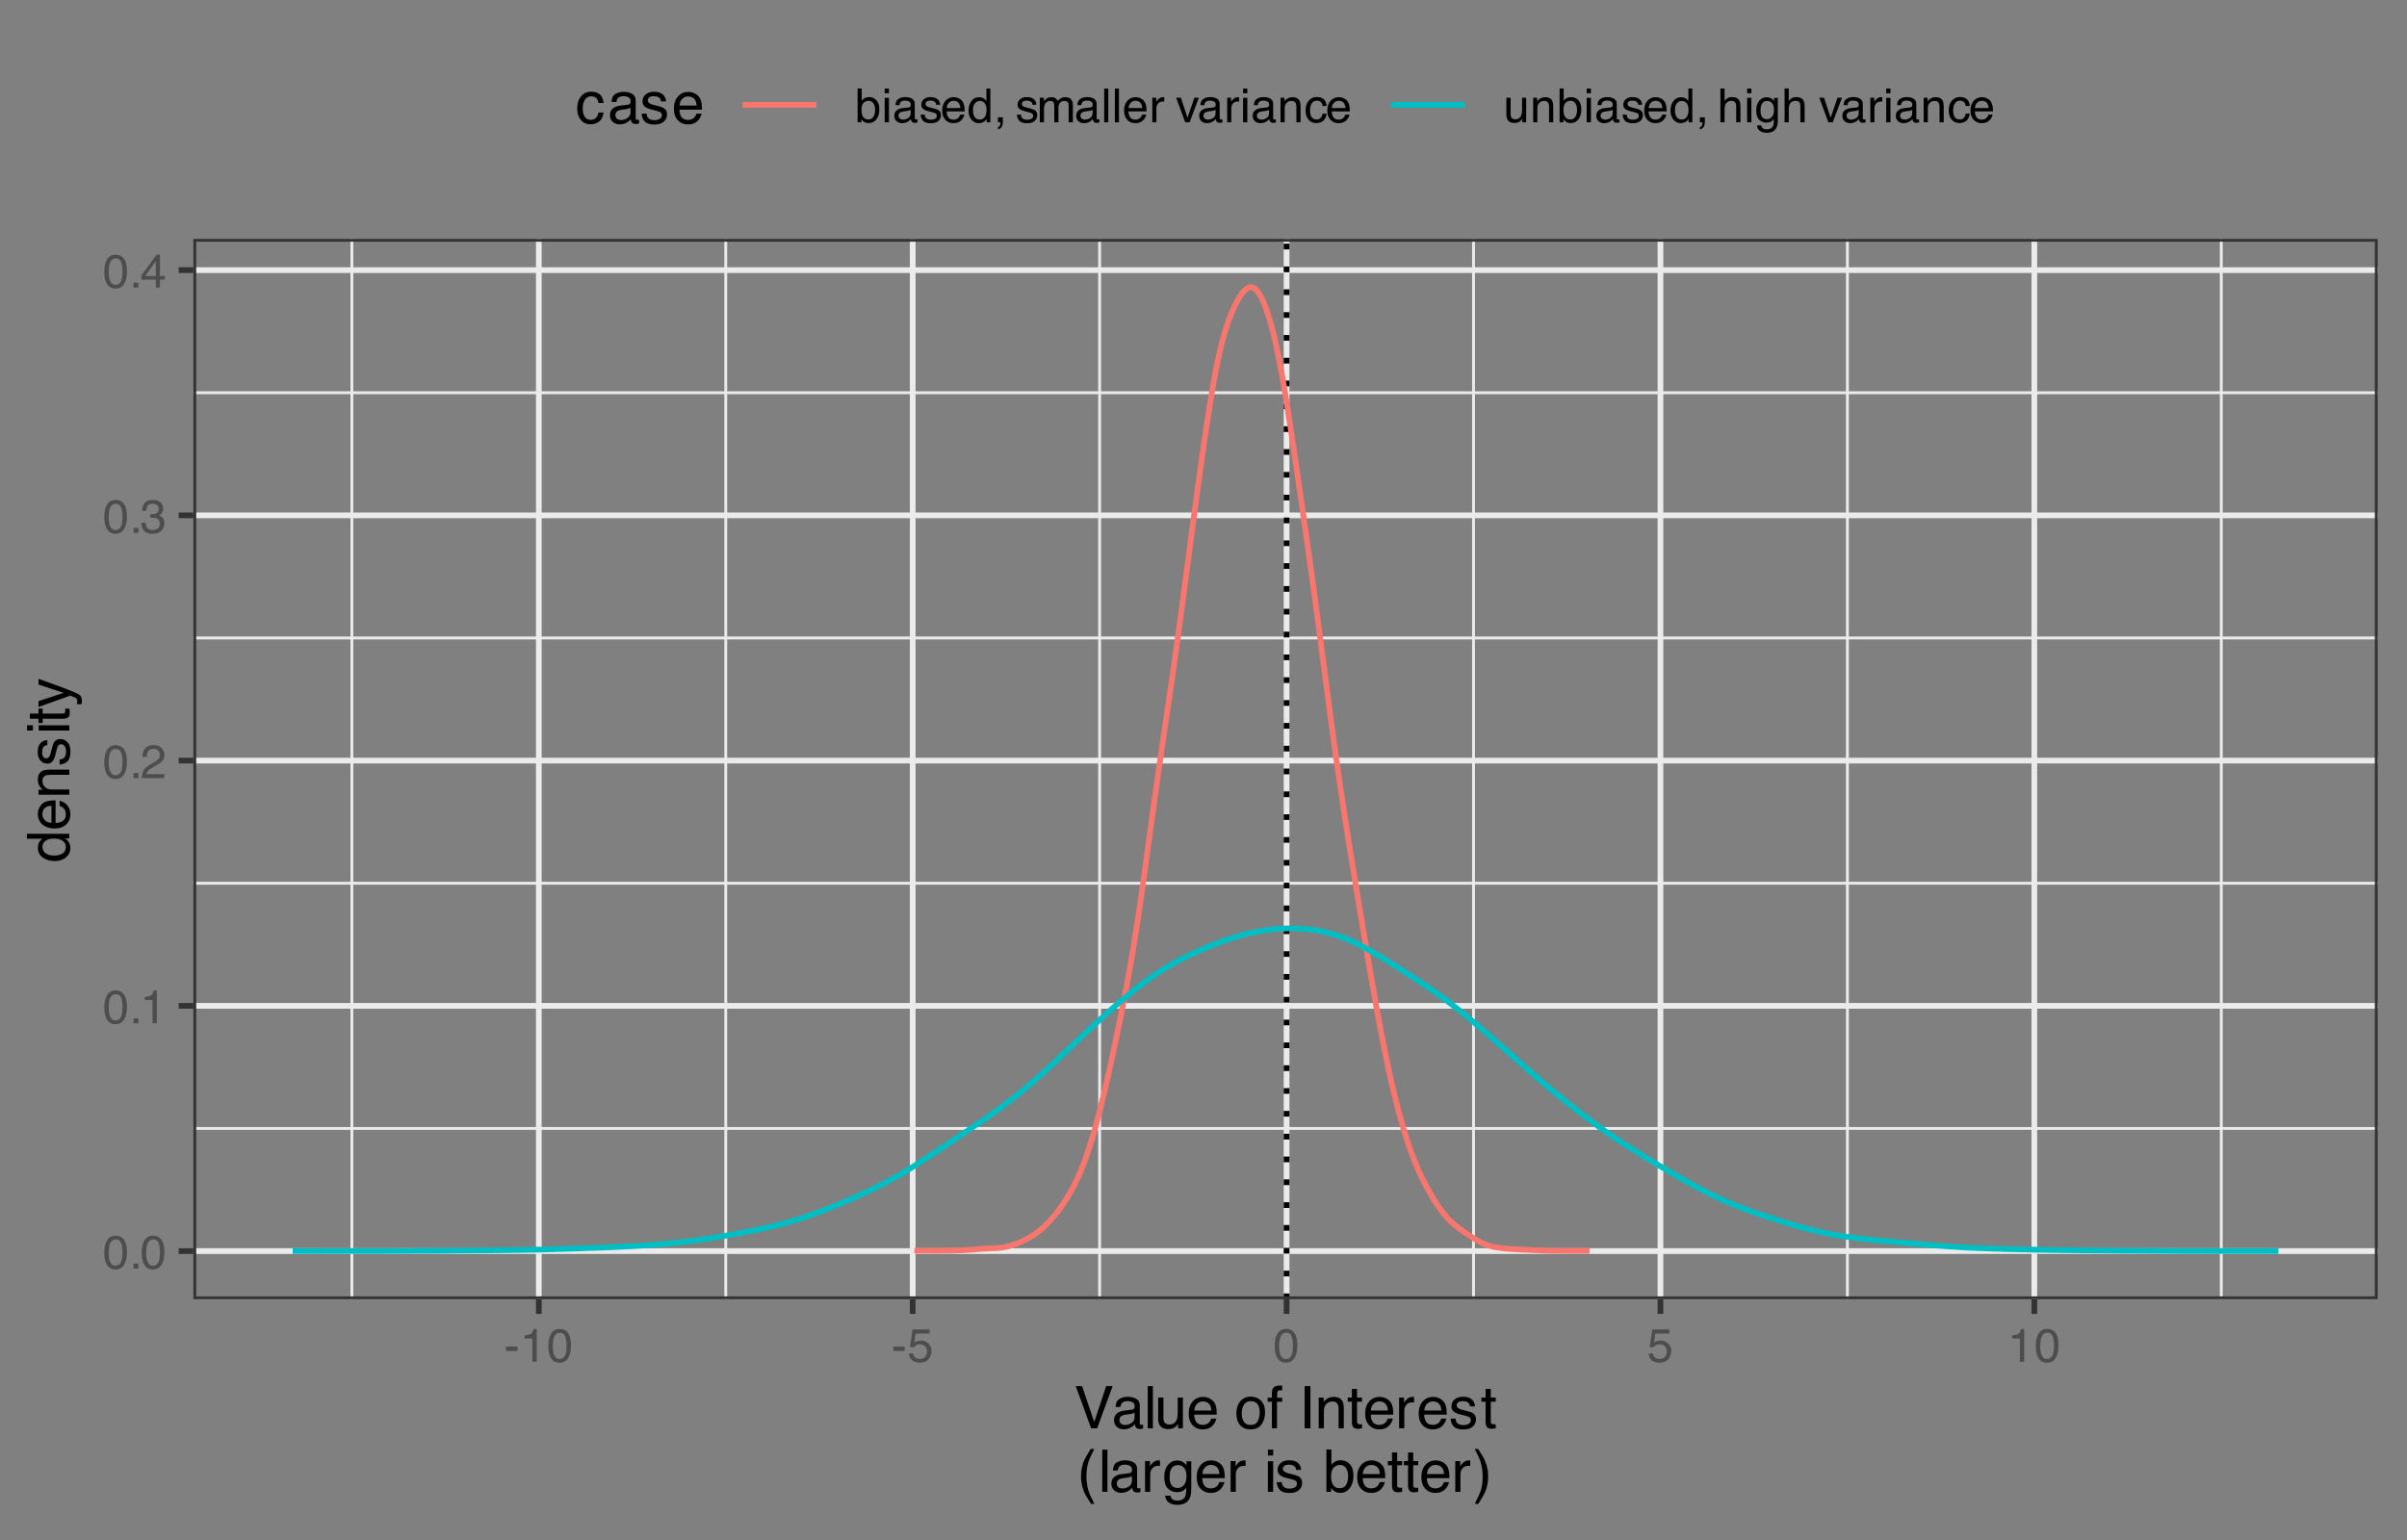 <?xml version="1.0" encoding="UTF-8"?>
<svg xmlns="http://www.w3.org/2000/svg" xmlns:xlink="http://www.w3.org/1999/xlink" width="450" height="288" viewBox="0 0 450 288">
<rect x="0" y="0" width="450" height="288" fill="#808080" stroke="none"/>
<defs>
<g>
<g id="glyph-0-0">
<path d="M 0.281 0 L 0.281 -6.312 L 5.297 -6.312 L 5.297 0 Z M 4.5 -0.797 L 4.5 -5.516 L 1.078 -5.516 L 1.078 -0.797 Z M 4.5 -0.797 "/>
</g>
<g id="glyph-0-1">
<path d="M 2.375 -6.156 C 3.176 -6.156 3.754 -5.828 4.109 -5.172 C 4.379 -4.66 4.516 -3.961 4.516 -3.078 C 4.516 -2.242 4.391 -1.555 4.141 -1.016 C 3.785 -0.223 3.195 0.172 2.375 0.172 C 1.633 0.172 1.082 -0.148 0.719 -0.797 C 0.426 -1.328 0.281 -2.047 0.281 -2.953 C 0.281 -3.648 0.367 -4.25 0.547 -4.75 C 0.879 -5.688 1.488 -6.156 2.375 -6.156 Z M 2.375 -0.531 C 2.77 -0.531 3.086 -0.707 3.328 -1.062 C 3.566 -1.426 3.688 -2.086 3.688 -3.047 C 3.688 -3.754 3.598 -4.332 3.422 -4.781 C 3.254 -5.227 2.922 -5.453 2.422 -5.453 C 1.973 -5.453 1.641 -5.238 1.422 -4.812 C 1.211 -4.383 1.109 -3.754 1.109 -2.922 C 1.109 -2.297 1.176 -1.789 1.312 -1.406 C 1.52 -0.82 1.875 -0.531 2.375 -0.531 Z M 2.375 -0.531 "/>
</g>
<g id="glyph-0-2">
<path d="M 0.75 -0.938 L 1.656 -0.938 L 1.656 0 L 0.75 0 Z M 0.75 -0.938 "/>
</g>
<g id="glyph-0-3">
<path d="M 0.844 -4.359 L 0.844 -4.953 C 1.395 -5.004 1.781 -5.094 2 -5.219 C 2.227 -5.344 2.395 -5.645 2.5 -6.125 L 3.109 -6.125 L 3.109 0 L 2.297 0 L 2.297 -4.359 Z M 0.844 -4.359 "/>
</g>
<g id="glyph-0-4">
<path d="M 0.281 0 C 0.301 -0.531 0.406 -0.988 0.594 -1.375 C 0.789 -1.77 1.164 -2.129 1.719 -2.453 L 2.547 -2.922 C 2.91 -3.141 3.164 -3.328 3.312 -3.484 C 3.551 -3.711 3.672 -3.984 3.672 -4.297 C 3.672 -4.648 3.562 -4.93 3.344 -5.141 C 3.133 -5.359 2.848 -5.469 2.484 -5.469 C 1.961 -5.469 1.598 -5.266 1.391 -4.859 C 1.285 -4.648 1.227 -4.352 1.219 -3.969 L 0.422 -3.969 C 0.43 -4.5 0.531 -4.938 0.719 -5.281 C 1.051 -5.875 1.645 -6.172 2.5 -6.172 C 3.195 -6.172 3.707 -5.977 4.031 -5.594 C 4.363 -5.219 4.531 -4.797 4.531 -4.328 C 4.531 -3.836 4.352 -3.414 4 -3.062 C 3.801 -2.863 3.441 -2.617 2.922 -2.328 L 2.344 -2 C 2.062 -1.844 1.836 -1.695 1.672 -1.562 C 1.391 -1.312 1.211 -1.035 1.141 -0.734 L 4.5 -0.734 L 4.5 0 Z M 0.281 0 "/>
</g>
<g id="glyph-0-5">
<path d="M 2.281 0.172 C 1.551 0.172 1.02 -0.023 0.688 -0.422 C 0.363 -0.828 0.203 -1.316 0.203 -1.891 L 1.016 -1.891 C 1.047 -1.492 1.117 -1.203 1.234 -1.016 C 1.441 -0.691 1.805 -0.531 2.328 -0.531 C 2.734 -0.531 3.055 -0.641 3.297 -0.859 C 3.547 -1.078 3.672 -1.359 3.672 -1.703 C 3.672 -2.129 3.539 -2.426 3.281 -2.594 C 3.031 -2.758 2.672 -2.844 2.203 -2.844 C 2.148 -2.844 2.098 -2.844 2.047 -2.844 C 1.992 -2.844 1.941 -2.844 1.891 -2.844 L 1.891 -3.516 C 1.973 -3.516 2.039 -3.508 2.094 -3.5 C 2.145 -3.5 2.203 -3.5 2.266 -3.5 C 2.555 -3.5 2.797 -3.547 2.984 -3.641 C 3.305 -3.797 3.469 -4.082 3.469 -4.5 C 3.469 -4.801 3.359 -5.035 3.141 -5.203 C 2.922 -5.367 2.672 -5.453 2.391 -5.453 C 1.867 -5.453 1.508 -5.281 1.312 -4.938 C 1.207 -4.75 1.145 -4.477 1.125 -4.125 L 0.359 -4.125 C 0.359 -4.582 0.453 -4.973 0.641 -5.297 C 0.953 -5.867 1.504 -6.156 2.297 -6.156 C 2.93 -6.156 3.422 -6.016 3.766 -5.734 C 4.109 -5.461 4.281 -5.062 4.281 -4.531 C 4.281 -4.145 4.176 -3.836 3.969 -3.609 C 3.844 -3.461 3.68 -3.348 3.484 -3.266 C 3.805 -3.172 4.055 -3 4.234 -2.75 C 4.422 -2.5 4.516 -2.191 4.516 -1.828 C 4.516 -1.234 4.316 -0.75 3.922 -0.375 C 3.535 -0.008 2.988 0.172 2.281 0.172 Z M 2.281 0.172 "/>
</g>
<g id="glyph-0-6">
<path d="M 2.906 -2.172 L 2.906 -4.969 L 0.938 -2.172 Z M 2.922 0 L 2.922 -1.5 L 0.219 -1.5 L 0.219 -2.266 L 3.047 -6.172 L 3.688 -6.172 L 3.688 -2.172 L 4.594 -2.172 L 4.594 -1.5 L 3.688 -1.5 L 3.688 0 Z M 2.922 0 "/>
</g>
<g id="glyph-0-7">
<path d="M 0.359 -2.844 L 2.516 -2.844 L 2.516 -2.047 L 0.359 -2.047 Z M 0.359 -2.844 "/>
</g>
<g id="glyph-0-8">
<path d="M 1.094 -1.562 C 1.133 -1.125 1.336 -0.82 1.703 -0.656 C 1.879 -0.57 2.094 -0.531 2.344 -0.531 C 2.801 -0.531 3.141 -0.676 3.359 -0.969 C 3.578 -1.258 3.688 -1.582 3.688 -1.938 C 3.688 -2.363 3.555 -2.691 3.297 -2.922 C 3.035 -3.16 2.719 -3.281 2.344 -3.281 C 2.082 -3.281 1.852 -3.227 1.656 -3.125 C 1.469 -3.02 1.305 -2.879 1.172 -2.703 L 0.5 -2.734 L 0.969 -6.047 L 4.172 -6.047 L 4.172 -5.297 L 1.562 -5.297 L 1.297 -3.594 C 1.43 -3.695 1.566 -3.773 1.703 -3.828 C 1.93 -3.93 2.195 -3.984 2.5 -3.984 C 3.062 -3.984 3.535 -3.801 3.922 -3.438 C 4.316 -3.07 4.516 -2.609 4.516 -2.047 C 4.516 -1.461 4.332 -0.945 3.969 -0.5 C 3.613 -0.062 3.047 0.156 2.266 0.156 C 1.754 0.156 1.305 0.016 0.922 -0.266 C 0.547 -0.547 0.332 -0.977 0.281 -1.562 Z M 1.094 -1.562 "/>
</g>
<g id="glyph-0-9">
<path d="M 0.5 -6.328 L 1.266 -6.328 L 1.266 -4.047 C 1.43 -4.266 1.629 -4.43 1.859 -4.547 C 2.098 -4.66 2.352 -4.719 2.625 -4.719 C 3.195 -4.719 3.66 -4.52 4.016 -4.125 C 4.379 -3.738 4.562 -3.16 4.562 -2.391 C 4.562 -1.66 4.383 -1.055 4.031 -0.578 C 3.676 -0.098 3.188 0.141 2.562 0.141 C 2.219 0.141 1.922 0.055 1.672 -0.109 C 1.535 -0.203 1.383 -0.363 1.219 -0.594 L 1.219 0 L 0.5 0 Z M 2.516 -0.531 C 2.93 -0.531 3.242 -0.695 3.453 -1.031 C 3.66 -1.363 3.766 -1.801 3.766 -2.344 C 3.766 -2.832 3.66 -3.234 3.453 -3.547 C 3.242 -3.867 2.938 -4.031 2.531 -4.031 C 2.188 -4.031 1.879 -3.898 1.609 -3.641 C 1.348 -3.379 1.219 -2.945 1.219 -2.344 C 1.219 -1.914 1.27 -1.566 1.375 -1.297 C 1.582 -0.785 1.961 -0.531 2.516 -0.531 Z M 2.516 -0.531 "/>
</g>
<g id="glyph-0-10">
<path d="M 0.562 -4.578 L 1.359 -4.578 L 1.359 0 L 0.562 0 Z M 0.562 -6.312 L 1.359 -6.312 L 1.359 -5.438 L 0.562 -5.438 Z M 0.562 -6.312 "/>
</g>
<g id="glyph-0-11">
<path d="M 1.156 -1.219 C 1.156 -1 1.238 -0.82 1.406 -0.688 C 1.57 -0.562 1.766 -0.5 1.984 -0.5 C 2.254 -0.5 2.52 -0.562 2.781 -0.688 C 3.207 -0.895 3.422 -1.238 3.422 -1.719 L 3.422 -2.344 C 3.328 -2.281 3.203 -2.227 3.047 -2.188 C 2.898 -2.145 2.754 -2.117 2.609 -2.109 L 2.141 -2.047 C 1.867 -2.004 1.66 -1.945 1.516 -1.875 C 1.273 -1.738 1.156 -1.52 1.156 -1.219 Z M 3.031 -2.781 C 3.207 -2.812 3.328 -2.891 3.391 -3.016 C 3.422 -3.078 3.438 -3.176 3.438 -3.312 C 3.438 -3.57 3.344 -3.758 3.156 -3.875 C 2.969 -4 2.703 -4.062 2.359 -4.062 C 1.953 -4.062 1.664 -3.953 1.5 -3.734 C 1.406 -3.609 1.344 -3.43 1.312 -3.203 L 0.594 -3.203 C 0.602 -3.766 0.785 -4.156 1.141 -4.375 C 1.492 -4.602 1.906 -4.719 2.375 -4.719 C 2.914 -4.719 3.352 -4.613 3.688 -4.406 C 4.02 -4.195 4.188 -3.875 4.188 -3.438 L 4.188 -0.797 C 4.188 -0.711 4.203 -0.645 4.234 -0.594 C 4.273 -0.551 4.348 -0.531 4.453 -0.531 C 4.484 -0.531 4.52 -0.531 4.562 -0.531 C 4.602 -0.531 4.648 -0.535 4.703 -0.547 L 4.703 0.016 C 4.578 0.055 4.484 0.078 4.422 0.078 C 4.359 0.086 4.273 0.094 4.172 0.094 C 3.898 0.094 3.707 0 3.594 -0.188 C 3.531 -0.281 3.484 -0.422 3.453 -0.609 C 3.297 -0.398 3.07 -0.219 2.781 -0.062 C 2.488 0.082 2.16 0.156 1.797 0.156 C 1.367 0.156 1.02 0.023 0.75 -0.234 C 0.488 -0.492 0.359 -0.816 0.359 -1.203 C 0.359 -1.629 0.488 -1.957 0.75 -2.188 C 1.02 -2.426 1.367 -2.578 1.797 -2.641 Z M 2.391 -4.719 Z M 2.391 -4.719 "/>
</g>
<g id="glyph-0-12">
<path d="M 1.031 -1.438 C 1.051 -1.188 1.113 -0.988 1.219 -0.844 C 1.414 -0.602 1.754 -0.484 2.234 -0.484 C 2.516 -0.484 2.766 -0.539 2.984 -0.656 C 3.203 -0.781 3.312 -0.973 3.312 -1.234 C 3.312 -1.43 3.223 -1.582 3.047 -1.688 C 2.941 -1.75 2.723 -1.82 2.391 -1.906 L 1.781 -2.062 C 1.383 -2.164 1.094 -2.273 0.906 -2.391 C 0.57 -2.598 0.406 -2.891 0.406 -3.266 C 0.406 -3.691 0.562 -4.039 0.875 -4.312 C 1.195 -4.582 1.617 -4.719 2.141 -4.719 C 2.836 -4.719 3.336 -4.516 3.641 -4.109 C 3.836 -3.848 3.93 -3.57 3.922 -3.281 L 3.203 -3.281 C 3.18 -3.457 3.117 -3.613 3.016 -3.75 C 2.836 -3.957 2.531 -4.062 2.094 -4.062 C 1.801 -4.062 1.578 -4.004 1.422 -3.891 C 1.273 -3.773 1.203 -3.629 1.203 -3.453 C 1.203 -3.254 1.301 -3.094 1.5 -2.969 C 1.613 -2.895 1.781 -2.832 2 -2.781 L 2.516 -2.656 C 3.066 -2.52 3.438 -2.391 3.625 -2.266 C 3.926 -2.066 4.078 -1.754 4.078 -1.328 C 4.078 -0.922 3.922 -0.566 3.609 -0.266 C 3.305 0.023 2.832 0.172 2.188 0.172 C 1.508 0.172 1.023 0.02 0.734 -0.281 C 0.453 -0.594 0.301 -0.977 0.281 -1.438 Z M 2.172 -4.719 Z M 2.172 -4.719 "/>
</g>
<g id="glyph-0-13">
<path d="M 2.484 -4.703 C 2.805 -4.703 3.117 -4.625 3.422 -4.469 C 3.734 -4.32 3.969 -4.125 4.125 -3.875 C 4.281 -3.645 4.383 -3.375 4.438 -3.062 C 4.488 -2.852 4.516 -2.516 4.516 -2.047 L 1.141 -2.047 C 1.148 -1.586 1.258 -1.211 1.469 -0.922 C 1.676 -0.641 1.992 -0.5 2.422 -0.5 C 2.828 -0.5 3.148 -0.633 3.391 -0.906 C 3.523 -1.062 3.625 -1.238 3.688 -1.438 L 4.453 -1.438 C 4.43 -1.27 4.363 -1.082 4.25 -0.875 C 4.133 -0.664 4.004 -0.5 3.859 -0.375 C 3.629 -0.145 3.344 0.008 3 0.094 C 2.812 0.133 2.598 0.156 2.359 0.156 C 1.785 0.156 1.301 -0.051 0.906 -0.469 C 0.508 -0.883 0.312 -1.469 0.312 -2.219 C 0.312 -2.945 0.508 -3.539 0.906 -4 C 1.312 -4.469 1.836 -4.703 2.484 -4.703 Z M 3.719 -2.672 C 3.688 -3.004 3.613 -3.27 3.5 -3.469 C 3.281 -3.844 2.926 -4.031 2.438 -4.031 C 2.082 -4.031 1.785 -3.898 1.547 -3.641 C 1.305 -3.391 1.176 -3.066 1.156 -2.672 Z M 2.406 -4.719 Z M 2.406 -4.719 "/>
</g>
<g id="glyph-0-14">
<path d="M 1.062 -2.25 C 1.062 -1.75 1.164 -1.332 1.375 -1 C 1.582 -0.676 1.914 -0.516 2.375 -0.516 C 2.727 -0.516 3.02 -0.664 3.25 -0.969 C 3.488 -1.281 3.609 -1.723 3.609 -2.297 C 3.609 -2.879 3.488 -3.305 3.25 -3.578 C 3.008 -3.859 2.711 -4 2.359 -4 C 1.973 -4 1.66 -3.848 1.422 -3.547 C 1.18 -3.254 1.062 -2.82 1.062 -2.25 Z M 2.219 -4.688 C 2.57 -4.688 2.867 -4.609 3.109 -4.453 C 3.242 -4.367 3.398 -4.219 3.578 -4 L 3.578 -6.328 L 4.312 -6.328 L 4.312 0 L 3.625 0 L 3.625 -0.641 C 3.438 -0.359 3.219 -0.156 2.969 -0.031 C 2.727 0.094 2.453 0.156 2.141 0.156 C 1.617 0.156 1.172 -0.055 0.797 -0.484 C 0.422 -0.91 0.234 -1.484 0.234 -2.203 C 0.234 -2.867 0.406 -3.445 0.75 -3.938 C 1.094 -4.438 1.582 -4.688 2.219 -4.688 Z M 2.219 -4.688 "/>
</g>
<g id="glyph-0-15">
<path d="M 0.734 0.891 C 0.93 0.859 1.066 0.723 1.141 0.484 C 1.191 0.348 1.219 0.223 1.219 0.109 C 1.219 0.086 1.211 0.066 1.203 0.047 C 1.203 0.035 1.203 0.02 1.203 0 L 0.734 0 L 0.734 -0.938 L 1.656 -0.938 L 1.656 -0.062 C 1.656 0.27 1.582 0.566 1.438 0.828 C 1.301 1.086 1.066 1.25 0.734 1.312 Z M 0.734 0.891 "/>
</g>
<g id="glyph-0-16">
</g>
<g id="glyph-0-17">
<path d="M 0.562 -4.594 L 1.328 -4.594 L 1.328 -3.953 C 1.516 -4.172 1.68 -4.332 1.828 -4.438 C 2.086 -4.613 2.379 -4.703 2.703 -4.703 C 3.066 -4.703 3.359 -4.613 3.578 -4.438 C 3.703 -4.332 3.816 -4.18 3.922 -3.984 C 4.098 -4.223 4.301 -4.398 4.531 -4.516 C 4.758 -4.641 5.02 -4.703 5.312 -4.703 C 5.926 -4.703 6.348 -4.477 6.578 -4.031 C 6.691 -3.789 6.75 -3.469 6.75 -3.062 L 6.75 0 L 5.953 0 L 5.953 -3.203 C 5.953 -3.504 5.875 -3.711 5.719 -3.828 C 5.57 -3.941 5.383 -4 5.156 -4 C 4.852 -4 4.594 -3.895 4.375 -3.688 C 4.156 -3.488 4.047 -3.148 4.047 -2.672 L 4.047 0 L 3.266 0 L 3.266 -3 C 3.266 -3.312 3.227 -3.539 3.156 -3.688 C 3.039 -3.895 2.82 -4 2.5 -4 C 2.207 -4 1.941 -3.883 1.703 -3.656 C 1.461 -3.438 1.344 -3.031 1.344 -2.438 L 1.344 0 L 0.562 0 Z M 0.562 -4.594 "/>
</g>
<g id="glyph-0-18">
<path d="M 0.594 -6.312 L 1.359 -6.312 L 1.359 0 L 0.594 0 Z M 0.594 -6.312 "/>
</g>
<g id="glyph-0-19">
<path d="M 0.594 -4.594 L 1.328 -4.594 L 1.328 -3.812 C 1.379 -3.957 1.523 -4.141 1.766 -4.359 C 2.004 -4.586 2.273 -4.703 2.578 -4.703 C 2.586 -4.703 2.609 -4.695 2.641 -4.688 C 2.68 -4.688 2.742 -4.688 2.828 -4.688 L 2.828 -3.859 C 2.773 -3.867 2.727 -3.875 2.688 -3.875 C 2.656 -3.883 2.617 -3.891 2.578 -3.891 C 2.18 -3.891 1.879 -3.766 1.672 -3.516 C 1.461 -3.266 1.359 -2.973 1.359 -2.641 L 1.359 0 L 0.594 0 Z M 0.594 -4.594 "/>
</g>
<g id="glyph-0-20">
<path d="M 0.938 -4.594 L 2.172 -0.859 L 3.453 -4.594 L 4.297 -4.594 L 2.562 0 L 1.75 0 L 0.047 -4.594 Z M 0.938 -4.594 "/>
</g>
<g id="glyph-0-21">
<path d="M 0.562 -4.594 L 1.297 -4.594 L 1.297 -3.953 C 1.516 -4.211 1.742 -4.398 1.984 -4.516 C 2.234 -4.641 2.508 -4.703 2.812 -4.703 C 3.457 -4.703 3.895 -4.473 4.125 -4.016 C 4.25 -3.766 4.312 -3.41 4.312 -2.953 L 4.312 0 L 3.531 0 L 3.531 -2.906 C 3.531 -3.176 3.488 -3.398 3.406 -3.578 C 3.27 -3.859 3.02 -4 2.656 -4 C 2.477 -4 2.328 -3.984 2.203 -3.953 C 1.992 -3.891 1.812 -3.766 1.656 -3.578 C 1.52 -3.422 1.43 -3.258 1.391 -3.094 C 1.359 -2.938 1.344 -2.707 1.344 -2.406 L 1.344 0 L 0.562 0 Z M 2.391 -4.719 Z M 2.391 -4.719 "/>
</g>
<g id="glyph-0-22">
<path d="M 2.344 -4.734 C 2.863 -4.734 3.285 -4.609 3.609 -4.359 C 3.93 -4.109 4.125 -3.672 4.188 -3.047 L 3.438 -3.047 C 3.395 -3.336 3.289 -3.578 3.125 -3.766 C 2.957 -3.953 2.695 -4.047 2.344 -4.047 C 1.852 -4.047 1.5 -3.801 1.281 -3.312 C 1.145 -3.008 1.078 -2.629 1.078 -2.172 C 1.078 -1.703 1.172 -1.312 1.359 -1 C 1.555 -0.688 1.867 -0.531 2.297 -0.531 C 2.609 -0.531 2.859 -0.625 3.047 -0.812 C 3.234 -1.008 3.363 -1.281 3.438 -1.625 L 4.188 -1.625 C 4.102 -1.02 3.891 -0.57 3.547 -0.281 C 3.203 0 2.766 0.141 2.234 0.141 C 1.629 0.141 1.145 -0.078 0.781 -0.516 C 0.426 -0.961 0.25 -1.516 0.25 -2.172 C 0.25 -2.984 0.445 -3.613 0.844 -4.062 C 1.238 -4.508 1.738 -4.734 2.344 -4.734 Z M 2.219 -4.719 Z M 2.219 -4.719 "/>
</g>
<g id="glyph-0-23">
<path d="M 1.344 -4.594 L 1.344 -1.547 C 1.344 -1.305 1.379 -1.113 1.453 -0.969 C 1.586 -0.695 1.844 -0.562 2.219 -0.562 C 2.758 -0.562 3.125 -0.801 3.312 -1.281 C 3.426 -1.539 3.484 -1.895 3.484 -2.344 L 3.484 -4.594 L 4.25 -4.594 L 4.25 0 L 3.516 0 L 3.531 -0.672 C 3.426 -0.504 3.301 -0.359 3.156 -0.234 C 2.863 0.004 2.504 0.125 2.078 0.125 C 1.422 0.125 0.977 -0.094 0.75 -0.531 C 0.613 -0.77 0.547 -1.082 0.547 -1.469 L 0.547 -4.594 Z M 2.406 -4.719 Z M 2.406 -4.719 "/>
</g>
<g id="glyph-0-24">
<path d="M 0.562 -6.328 L 1.344 -6.328 L 1.344 -3.984 C 1.52 -4.211 1.68 -4.375 1.828 -4.469 C 2.078 -4.633 2.391 -4.719 2.766 -4.719 C 3.43 -4.719 3.883 -4.484 4.125 -4.016 C 4.25 -3.754 4.312 -3.398 4.312 -2.953 L 4.312 0 L 3.516 0 L 3.516 -2.906 C 3.516 -3.238 3.473 -3.484 3.391 -3.641 C 3.254 -3.891 2.992 -4.016 2.609 -4.016 C 2.285 -4.016 1.992 -3.906 1.734 -3.688 C 1.473 -3.469 1.344 -3.051 1.344 -2.438 L 1.344 0 L 0.562 0 Z M 0.562 -6.328 "/>
</g>
<g id="glyph-0-25">
<path d="M 2.188 -4.688 C 2.551 -4.688 2.867 -4.598 3.141 -4.422 C 3.285 -4.316 3.43 -4.172 3.578 -3.984 L 3.578 -4.562 L 4.297 -4.562 L 4.297 -0.375 C 4.297 0.207 4.207 0.672 4.031 1.016 C 3.719 1.641 3.113 1.953 2.219 1.953 C 1.727 1.953 1.312 1.836 0.969 1.609 C 0.633 1.391 0.445 1.047 0.406 0.578 L 1.188 0.578 C 1.227 0.773 1.301 0.93 1.406 1.047 C 1.582 1.223 1.859 1.312 2.234 1.312 C 2.828 1.312 3.219 1.098 3.406 0.672 C 3.508 0.43 3.555 -0.004 3.547 -0.641 C 3.391 -0.398 3.203 -0.223 2.984 -0.109 C 2.773 0.004 2.488 0.062 2.125 0.062 C 1.633 0.062 1.203 -0.113 0.828 -0.469 C 0.453 -0.82 0.266 -1.41 0.266 -2.234 C 0.266 -3.004 0.453 -3.602 0.828 -4.031 C 1.203 -4.469 1.656 -4.688 2.188 -4.688 Z M 3.578 -2.312 C 3.578 -2.883 3.457 -3.305 3.219 -3.578 C 2.988 -3.859 2.691 -4 2.328 -4 C 1.785 -4 1.414 -3.742 1.219 -3.234 C 1.113 -2.961 1.062 -2.609 1.062 -2.172 C 1.062 -1.648 1.164 -1.254 1.375 -0.984 C 1.582 -0.711 1.863 -0.578 2.219 -0.578 C 2.77 -0.578 3.16 -0.828 3.391 -1.328 C 3.516 -1.609 3.578 -1.938 3.578 -2.312 Z M 2.281 -4.719 Z M 2.281 -4.719 "/>
</g>
<g id="glyph-1-0">
<path d="M 0.359 0 L 0.359 -7.891 L 6.625 -7.891 L 6.625 0 Z M 5.625 -0.984 L 5.625 -6.906 L 1.344 -6.906 L 1.344 -0.984 Z M 5.625 -0.984 "/>
</g>
<g id="glyph-1-1">
<path d="M 1.469 -7.891 L 3.734 -1.172 L 5.969 -7.891 L 7.172 -7.891 L 4.281 0 L 3.156 0 L 0.281 -7.891 Z M 1.469 -7.891 "/>
</g>
<g id="glyph-1-2">
<path d="M 1.453 -1.531 C 1.453 -1.25 1.551 -1.023 1.75 -0.859 C 1.957 -0.703 2.203 -0.625 2.484 -0.625 C 2.816 -0.625 3.145 -0.703 3.469 -0.859 C 4.008 -1.117 4.281 -1.551 4.281 -2.156 L 4.281 -2.922 C 4.156 -2.848 4 -2.785 3.812 -2.734 C 3.633 -2.691 3.453 -2.656 3.266 -2.625 L 2.688 -2.562 C 2.332 -2.508 2.066 -2.438 1.891 -2.344 C 1.598 -2.164 1.453 -1.895 1.453 -1.531 Z M 3.797 -3.484 C 4.016 -3.516 4.16 -3.609 4.234 -3.766 C 4.273 -3.848 4.297 -3.973 4.297 -4.141 C 4.297 -4.461 4.176 -4.695 3.938 -4.844 C 3.707 -5 3.375 -5.078 2.938 -5.078 C 2.438 -5.078 2.082 -4.941 1.875 -4.672 C 1.75 -4.516 1.672 -4.289 1.641 -4 L 0.734 -4 C 0.754 -4.707 0.984 -5.195 1.422 -5.469 C 1.867 -5.75 2.383 -5.891 2.969 -5.891 C 3.645 -5.891 4.191 -5.758 4.609 -5.5 C 5.035 -5.25 5.25 -4.848 5.25 -4.297 L 5.25 -0.984 C 5.25 -0.891 5.266 -0.812 5.297 -0.75 C 5.336 -0.688 5.426 -0.656 5.562 -0.656 C 5.602 -0.656 5.648 -0.656 5.703 -0.656 C 5.766 -0.664 5.82 -0.676 5.875 -0.688 L 5.875 0.031 C 5.727 0.07 5.613 0.098 5.531 0.109 C 5.457 0.117 5.352 0.125 5.219 0.125 C 4.883 0.125 4.641 0.004 4.484 -0.234 C 4.41 -0.359 4.359 -0.535 4.328 -0.766 C 4.129 -0.504 3.844 -0.281 3.469 -0.094 C 3.102 0.094 2.695 0.188 2.25 0.188 C 1.719 0.188 1.281 0.023 0.938 -0.297 C 0.602 -0.617 0.438 -1.023 0.438 -1.516 C 0.438 -2.047 0.602 -2.457 0.938 -2.75 C 1.27 -3.039 1.707 -3.223 2.25 -3.297 Z M 2.984 -5.891 Z M 2.984 -5.891 "/>
</g>
<g id="glyph-1-3">
<path d="M 0.734 -7.891 L 1.703 -7.891 L 1.703 0 L 0.734 0 Z M 0.734 -7.891 "/>
</g>
<g id="glyph-1-4">
<path d="M 1.672 -5.75 L 1.672 -1.938 C 1.672 -1.645 1.719 -1.406 1.812 -1.219 C 1.988 -0.875 2.312 -0.703 2.781 -0.703 C 3.445 -0.703 3.906 -1 4.156 -1.594 C 4.281 -1.914 4.344 -2.359 4.344 -2.922 L 4.344 -5.75 L 5.312 -5.75 L 5.312 0 L 4.406 0 L 4.422 -0.844 C 4.297 -0.625 4.141 -0.441 3.953 -0.297 C 3.578 0.004 3.129 0.156 2.609 0.156 C 1.785 0.156 1.223 -0.117 0.922 -0.672 C 0.766 -0.961 0.688 -1.352 0.688 -1.844 L 0.688 -5.75 Z M 3 -5.891 Z M 3 -5.891 "/>
</g>
<g id="glyph-1-5">
<path d="M 3.109 -5.875 C 3.516 -5.875 3.906 -5.781 4.281 -5.594 C 4.664 -5.406 4.961 -5.156 5.172 -4.844 C 5.359 -4.562 5.484 -4.223 5.547 -3.828 C 5.609 -3.566 5.641 -3.145 5.641 -2.562 L 1.422 -2.562 C 1.441 -1.977 1.578 -1.508 1.828 -1.156 C 2.086 -0.812 2.488 -0.641 3.031 -0.641 C 3.539 -0.641 3.945 -0.805 4.25 -1.141 C 4.414 -1.328 4.535 -1.551 4.609 -1.812 L 5.562 -1.812 C 5.531 -1.594 5.441 -1.352 5.297 -1.094 C 5.16 -0.832 5.004 -0.625 4.828 -0.469 C 4.535 -0.176 4.176 0.02 3.75 0.125 C 3.508 0.176 3.242 0.203 2.953 0.203 C 2.234 0.203 1.625 -0.055 1.125 -0.578 C 0.633 -1.098 0.391 -1.828 0.391 -2.766 C 0.391 -3.691 0.641 -4.441 1.141 -5.016 C 1.641 -5.586 2.297 -5.875 3.109 -5.875 Z M 4.641 -3.328 C 4.609 -3.754 4.52 -4.094 4.375 -4.344 C 4.102 -4.801 3.66 -5.031 3.047 -5.031 C 2.598 -5.031 2.223 -4.867 1.922 -4.547 C 1.629 -4.234 1.473 -3.828 1.453 -3.328 Z M 3.016 -5.891 Z M 3.016 -5.891 "/>
</g>
<g id="glyph-1-6">
</g>
<g id="glyph-1-7">
<path d="M 2.984 -0.625 C 3.629 -0.625 4.07 -0.863 4.312 -1.344 C 4.551 -1.832 4.672 -2.375 4.672 -2.969 C 4.672 -3.508 4.582 -3.945 4.406 -4.281 C 4.133 -4.812 3.664 -5.078 3 -5.078 C 2.406 -5.078 1.973 -4.848 1.703 -4.391 C 1.441 -3.941 1.312 -3.398 1.312 -2.766 C 1.312 -2.148 1.441 -1.641 1.703 -1.234 C 1.973 -0.828 2.398 -0.625 2.984 -0.625 Z M 3.031 -5.922 C 3.77 -5.922 4.395 -5.672 4.906 -5.172 C 5.414 -4.68 5.672 -3.957 5.672 -3 C 5.672 -2.07 5.445 -1.305 5 -0.703 C 4.551 -0.098 3.852 0.203 2.906 0.203 C 2.113 0.203 1.484 -0.062 1.016 -0.594 C 0.547 -1.125 0.312 -1.844 0.312 -2.75 C 0.312 -3.719 0.555 -4.488 1.047 -5.062 C 1.535 -5.633 2.195 -5.922 3.031 -5.922 Z M 3 -5.891 Z M 3 -5.891 "/>
</g>
<g id="glyph-1-8">
<path d="M 0.953 -6.625 C 0.961 -7.031 1.031 -7.328 1.156 -7.516 C 1.383 -7.836 1.82 -8 2.469 -8 C 2.531 -8 2.594 -8 2.656 -8 C 2.719 -8 2.789 -7.992 2.875 -7.984 L 2.875 -7.094 C 2.77 -7.102 2.695 -7.109 2.656 -7.109 C 2.613 -7.109 2.57 -7.109 2.531 -7.109 C 2.238 -7.109 2.062 -7.031 2 -6.875 C 1.945 -6.727 1.922 -6.344 1.922 -5.719 L 2.875 -5.719 L 2.875 -4.969 L 1.906 -4.969 L 1.906 0 L 0.953 0 L 0.953 -4.969 L 0.156 -4.969 L 0.156 -5.719 L 0.953 -5.719 Z M 0.953 -6.625 "/>
</g>
<g id="glyph-1-9">
<path d="M 1.078 -7.891 L 2.156 -7.891 L 2.156 0 L 1.078 0 Z M 1.078 -7.891 "/>
</g>
<g id="glyph-1-10">
<path d="M 0.703 -5.75 L 1.625 -5.75 L 1.625 -4.938 C 1.895 -5.27 2.18 -5.508 2.484 -5.656 C 2.797 -5.801 3.133 -5.875 3.5 -5.875 C 4.32 -5.875 4.875 -5.594 5.156 -5.031 C 5.312 -4.719 5.391 -4.27 5.391 -3.688 L 5.391 0 L 4.422 0 L 4.422 -3.625 C 4.422 -3.977 4.367 -4.258 4.266 -4.469 C 4.086 -4.832 3.773 -5.016 3.328 -5.016 C 3.098 -5.016 2.91 -4.988 2.766 -4.938 C 2.492 -4.863 2.258 -4.707 2.062 -4.469 C 1.906 -4.281 1.801 -4.082 1.75 -3.875 C 1.695 -3.676 1.672 -3.391 1.672 -3.016 L 1.672 0 L 0.703 0 Z M 2.984 -5.891 Z M 2.984 -5.891 "/>
</g>
<g id="glyph-1-11">
<path d="M 0.906 -7.359 L 1.875 -7.359 L 1.875 -5.75 L 2.797 -5.75 L 2.797 -4.969 L 1.875 -4.969 L 1.875 -1.203 C 1.875 -1.004 1.941 -0.875 2.078 -0.812 C 2.16 -0.77 2.285 -0.75 2.453 -0.75 C 2.504 -0.75 2.555 -0.75 2.609 -0.75 C 2.66 -0.75 2.723 -0.754 2.797 -0.766 L 2.797 0 C 2.68 0.031 2.562 0.051 2.438 0.062 C 2.32 0.082 2.195 0.094 2.062 0.094 C 1.613 0.094 1.305 -0.02 1.141 -0.25 C 0.984 -0.488 0.906 -0.789 0.906 -1.156 L 0.906 -4.969 L 0.125 -4.969 L 0.125 -5.75 L 0.906 -5.75 Z M 0.906 -7.359 "/>
</g>
<g id="glyph-1-12">
<path d="M 0.734 -5.75 L 1.656 -5.75 L 1.656 -4.766 C 1.727 -4.953 1.91 -5.18 2.203 -5.453 C 2.492 -5.734 2.832 -5.875 3.219 -5.875 C 3.238 -5.875 3.27 -5.875 3.312 -5.875 C 3.352 -5.875 3.426 -5.867 3.531 -5.859 L 3.531 -4.828 C 3.477 -4.836 3.426 -4.844 3.375 -4.844 C 3.32 -4.852 3.27 -4.859 3.219 -4.859 C 2.727 -4.859 2.352 -4.703 2.094 -4.391 C 1.832 -4.078 1.703 -3.719 1.703 -3.312 L 1.703 0 L 0.734 0 Z M 0.734 -5.75 "/>
</g>
<g id="glyph-1-13">
<path d="M 1.281 -1.812 C 1.312 -1.488 1.395 -1.238 1.531 -1.062 C 1.77 -0.75 2.191 -0.594 2.797 -0.594 C 3.148 -0.594 3.461 -0.672 3.734 -0.828 C 4.004 -0.984 4.141 -1.223 4.141 -1.547 C 4.141 -1.797 4.031 -1.984 3.812 -2.109 C 3.676 -2.191 3.398 -2.285 2.984 -2.391 L 2.219 -2.578 C 1.727 -2.703 1.367 -2.836 1.141 -2.984 C 0.723 -3.254 0.516 -3.617 0.516 -4.078 C 0.516 -4.617 0.707 -5.055 1.094 -5.391 C 1.488 -5.734 2.02 -5.906 2.688 -5.906 C 3.551 -5.906 4.176 -5.648 4.562 -5.141 C 4.801 -4.816 4.914 -4.469 4.906 -4.094 L 4 -4.094 C 3.977 -4.312 3.898 -4.508 3.766 -4.688 C 3.547 -4.945 3.16 -5.078 2.609 -5.078 C 2.242 -5.078 1.969 -5.004 1.781 -4.859 C 1.594 -4.723 1.5 -4.539 1.5 -4.312 C 1.5 -4.062 1.625 -3.863 1.875 -3.719 C 2.008 -3.625 2.219 -3.539 2.5 -3.469 L 3.141 -3.312 C 3.836 -3.145 4.301 -2.984 4.531 -2.828 C 4.914 -2.578 5.109 -2.191 5.109 -1.672 C 5.109 -1.148 4.91 -0.703 4.516 -0.328 C 4.129 0.035 3.539 0.219 2.75 0.219 C 1.895 0.219 1.285 0.023 0.922 -0.359 C 0.566 -0.754 0.379 -1.238 0.359 -1.812 Z M 2.719 -5.891 Z M 2.719 -5.891 "/>
</g>
<g id="glyph-1-14">
<path d="M 3.25 -8.016 C 2.688 -6.922 2.32 -6.117 2.156 -5.609 C 1.906 -4.828 1.781 -3.922 1.781 -2.891 C 1.781 -1.848 1.926 -0.898 2.219 -0.047 C 2.395 0.484 2.742 1.25 3.266 2.25 L 2.625 2.25 C 2.102 1.426 1.781 0.898 1.656 0.672 C 1.531 0.453 1.391 0.148 1.234 -0.234 C 1.035 -0.766 0.898 -1.332 0.828 -1.938 C 0.785 -2.25 0.766 -2.547 0.766 -2.828 C 0.766 -3.891 0.93 -4.832 1.266 -5.656 C 1.473 -6.188 1.91 -6.973 2.578 -8.016 Z M 3.25 -8.016 "/>
</g>
<g id="glyph-1-15">
<path d="M 2.734 -5.859 C 3.191 -5.859 3.586 -5.742 3.922 -5.516 C 4.098 -5.391 4.285 -5.207 4.484 -4.969 L 4.484 -5.703 L 5.375 -5.703 L 5.375 -0.469 C 5.375 0.258 5.266 0.836 5.047 1.266 C 4.648 2.047 3.895 2.438 2.781 2.438 C 2.156 2.438 1.629 2.297 1.203 2.016 C 0.785 1.734 0.551 1.301 0.5 0.719 L 1.484 0.719 C 1.535 0.969 1.629 1.164 1.766 1.312 C 1.984 1.531 2.328 1.641 2.797 1.641 C 3.535 1.641 4.02 1.375 4.25 0.844 C 4.383 0.539 4.445 -0.004 4.438 -0.797 C 4.25 -0.504 4.016 -0.285 3.734 -0.141 C 3.461 -0.004 3.109 0.062 2.672 0.062 C 2.047 0.062 1.5 -0.156 1.031 -0.594 C 0.562 -1.031 0.328 -1.758 0.328 -2.781 C 0.328 -3.75 0.562 -4.504 1.031 -5.047 C 1.5 -5.586 2.066 -5.859 2.734 -5.859 Z M 4.484 -2.906 C 4.484 -3.613 4.332 -4.141 4.031 -4.484 C 3.738 -4.828 3.367 -5 2.922 -5 C 2.234 -5 1.766 -4.68 1.516 -4.047 C 1.391 -3.703 1.328 -3.254 1.328 -2.703 C 1.328 -2.055 1.457 -1.562 1.719 -1.219 C 1.977 -0.883 2.332 -0.719 2.781 -0.719 C 3.469 -0.719 3.957 -1.031 4.25 -1.656 C 4.406 -2.008 4.484 -2.426 4.484 -2.906 Z M 2.859 -5.891 Z M 2.859 -5.891 "/>
</g>
<g id="glyph-1-16">
<path d="M 0.703 -5.719 L 1.688 -5.719 L 1.688 0 L 0.703 0 Z M 0.703 -7.891 L 1.688 -7.891 L 1.688 -6.797 L 0.703 -6.797 Z M 0.703 -7.891 "/>
</g>
<g id="glyph-1-17">
<path d="M 0.641 -7.922 L 1.578 -7.922 L 1.578 -5.047 C 1.785 -5.328 2.035 -5.539 2.328 -5.688 C 2.617 -5.832 2.938 -5.906 3.281 -5.906 C 4 -5.906 4.582 -5.656 5.031 -5.156 C 5.477 -4.664 5.703 -3.941 5.703 -2.984 C 5.703 -2.078 5.477 -1.32 5.031 -0.719 C 4.594 -0.113 3.984 0.188 3.203 0.188 C 2.766 0.188 2.395 0.078 2.094 -0.141 C 1.914 -0.266 1.727 -0.461 1.531 -0.734 L 1.531 0 L 0.641 0 Z M 3.141 -0.672 C 3.672 -0.672 4.062 -0.879 4.312 -1.297 C 4.57 -1.711 4.703 -2.258 4.703 -2.938 C 4.703 -3.539 4.57 -4.039 4.312 -4.438 C 4.062 -4.832 3.68 -5.031 3.172 -5.031 C 2.734 -5.031 2.348 -4.867 2.016 -4.547 C 1.68 -4.223 1.516 -3.688 1.516 -2.938 C 1.516 -2.395 1.582 -1.957 1.719 -1.625 C 1.977 -0.988 2.453 -0.672 3.141 -0.672 Z M 3.141 -0.672 "/>
</g>
<g id="glyph-1-18">
<path d="M 0.375 2.25 C 0.945 1.133 1.316 0.32 1.484 -0.188 C 1.734 -0.957 1.859 -1.859 1.859 -2.891 C 1.859 -3.922 1.711 -4.867 1.422 -5.734 C 1.242 -6.266 0.891 -7.023 0.359 -8.016 L 1.016 -8.016 C 1.566 -7.141 1.898 -6.598 2.016 -6.391 C 2.129 -6.18 2.254 -5.895 2.391 -5.531 C 2.566 -5.082 2.691 -4.641 2.766 -4.203 C 2.836 -3.773 2.875 -3.359 2.875 -2.953 C 2.875 -1.891 2.707 -0.941 2.375 -0.109 C 2.156 0.422 1.711 1.207 1.047 2.25 Z M 0.375 2.25 "/>
</g>
<g id="glyph-1-19">
<path d="M 2.922 -5.922 C 3.578 -5.922 4.109 -5.758 4.516 -5.438 C 4.922 -5.125 5.164 -4.582 5.25 -3.812 L 4.297 -3.812 C 4.242 -4.164 4.113 -4.457 3.906 -4.688 C 3.707 -4.926 3.379 -5.047 2.922 -5.047 C 2.305 -5.047 1.867 -4.75 1.609 -4.156 C 1.43 -3.758 1.344 -3.273 1.344 -2.703 C 1.344 -2.129 1.461 -1.645 1.703 -1.25 C 1.953 -0.852 2.336 -0.656 2.859 -0.656 C 3.266 -0.656 3.582 -0.773 3.812 -1.016 C 4.051 -1.266 4.211 -1.602 4.297 -2.031 L 5.25 -2.031 C 5.133 -1.27 4.863 -0.711 4.438 -0.359 C 4.008 -0.004 3.457 0.172 2.781 0.172 C 2.031 0.172 1.43 -0.102 0.984 -0.656 C 0.535 -1.207 0.312 -1.895 0.312 -2.719 C 0.312 -3.727 0.555 -4.516 1.047 -5.078 C 1.535 -5.641 2.16 -5.922 2.922 -5.922 Z M 2.781 -5.891 Z M 2.781 -5.891 "/>
</g>
<g id="glyph-2-0">
<path d="M 0 -0.359 L -7.891 -0.359 L -7.891 -6.625 L 0 -6.625 Z M -0.984 -5.625 L -6.906 -5.625 L -6.906 -1.344 L -0.984 -1.344 Z M -0.984 -5.625 "/>
</g>
<g id="glyph-2-1">
<path d="M -2.812 -1.328 C -2.195 -1.328 -1.68 -1.457 -1.266 -1.719 C -0.848 -1.977 -0.641 -2.395 -0.641 -2.969 C -0.641 -3.414 -0.832 -3.781 -1.219 -4.062 C -1.602 -4.352 -2.156 -4.5 -2.875 -4.5 C -3.602 -4.5 -4.141 -4.348 -4.484 -4.047 C -4.836 -3.754 -5.016 -3.391 -5.016 -2.953 C -5.016 -2.473 -4.828 -2.082 -4.453 -1.781 C -4.078 -1.477 -3.531 -1.328 -2.812 -1.328 Z M -5.859 -2.781 C -5.859 -3.219 -5.766 -3.586 -5.578 -3.891 C -5.473 -4.055 -5.285 -4.25 -5.016 -4.469 L -7.922 -4.469 L -7.922 -5.391 L 0 -5.391 L 0 -4.531 L -0.797 -4.531 C -0.441 -4.301 -0.188 -4.031 -0.031 -3.719 C 0.125 -3.414 0.203 -3.066 0.203 -2.672 C 0.203 -2.023 -0.062 -1.469 -0.594 -1 C -1.133 -0.531 -1.852 -0.297 -2.75 -0.297 C -3.594 -0.297 -4.32 -0.508 -4.938 -0.938 C -5.551 -1.363 -5.859 -1.977 -5.859 -2.781 Z M -5.859 -2.781 "/>
</g>
<g id="glyph-2-2">
<path d="M -5.875 -3.109 C -5.875 -3.516 -5.781 -3.906 -5.594 -4.281 C -5.406 -4.664 -5.156 -4.961 -4.844 -5.172 C -4.562 -5.359 -4.223 -5.484 -3.828 -5.547 C -3.566 -5.609 -3.145 -5.641 -2.562 -5.641 L -2.562 -1.422 C -1.977 -1.441 -1.508 -1.578 -1.156 -1.828 C -0.812 -2.086 -0.641 -2.488 -0.641 -3.031 C -0.641 -3.539 -0.805 -3.945 -1.141 -4.25 C -1.328 -4.414 -1.551 -4.535 -1.812 -4.609 L -1.812 -5.562 C -1.594 -5.531 -1.352 -5.441 -1.094 -5.297 C -0.832 -5.16 -0.625 -5.004 -0.469 -4.828 C -0.176 -4.535 0.02 -4.176 0.125 -3.75 C 0.176 -3.508 0.203 -3.242 0.203 -2.953 C 0.203 -2.234 -0.055 -1.625 -0.578 -1.125 C -1.098 -0.633 -1.828 -0.391 -2.766 -0.391 C -3.691 -0.391 -4.441 -0.641 -5.016 -1.141 C -5.586 -1.641 -5.875 -2.297 -5.875 -3.109 Z M -3.328 -4.641 C -3.754 -4.609 -4.094 -4.52 -4.344 -4.375 C -4.801 -4.102 -5.031 -3.66 -5.031 -3.047 C -5.031 -2.598 -4.867 -2.223 -4.547 -1.922 C -4.234 -1.629 -3.828 -1.473 -3.328 -1.453 Z M -5.891 -3.016 Z M -5.891 -3.016 "/>
</g>
<g id="glyph-2-3">
<path d="M -5.75 -0.703 L -5.75 -1.625 L -4.938 -1.625 C -5.27 -1.895 -5.508 -2.18 -5.656 -2.484 C -5.801 -2.797 -5.875 -3.133 -5.875 -3.5 C -5.875 -4.32 -5.594 -4.875 -5.031 -5.156 C -4.719 -5.312 -4.27 -5.391 -3.688 -5.391 L 0 -5.391 L 0 -4.422 L -3.625 -4.422 C -3.977 -4.422 -4.258 -4.367 -4.469 -4.266 C -4.832 -4.086 -5.016 -3.773 -5.016 -3.328 C -5.016 -3.098 -4.988 -2.91 -4.938 -2.766 C -4.863 -2.492 -4.707 -2.258 -4.469 -2.062 C -4.281 -1.906 -4.082 -1.801 -3.875 -1.75 C -3.676 -1.695 -3.391 -1.672 -3.016 -1.672 L 0 -1.672 L 0 -0.703 Z M -5.891 -2.984 Z M -5.891 -2.984 "/>
</g>
<g id="glyph-2-4">
<path d="M -1.812 -1.281 C -1.488 -1.312 -1.238 -1.395 -1.062 -1.531 C -0.75 -1.77 -0.594 -2.191 -0.594 -2.797 C -0.594 -3.148 -0.672 -3.461 -0.828 -3.734 C -0.984 -4.004 -1.223 -4.141 -1.547 -4.141 C -1.797 -4.141 -1.984 -4.031 -2.109 -3.812 C -2.191 -3.676 -2.285 -3.398 -2.391 -2.984 L -2.578 -2.219 C -2.703 -1.727 -2.836 -1.367 -2.984 -1.141 C -3.254 -0.723 -3.617 -0.516 -4.078 -0.516 C -4.617 -0.516 -5.055 -0.707 -5.391 -1.094 C -5.734 -1.488 -5.906 -2.02 -5.906 -2.688 C -5.906 -3.551 -5.648 -4.176 -5.141 -4.562 C -4.816 -4.801 -4.469 -4.914 -4.094 -4.906 L -4.094 -4 C -4.312 -3.977 -4.508 -3.898 -4.688 -3.766 C -4.945 -3.547 -5.078 -3.16 -5.078 -2.609 C -5.078 -2.242 -5.004 -1.969 -4.859 -1.781 C -4.723 -1.594 -4.539 -1.5 -4.312 -1.5 C -4.062 -1.5 -3.863 -1.625 -3.719 -1.875 C -3.625 -2.008 -3.539 -2.219 -3.469 -2.5 L -3.312 -3.141 C -3.145 -3.836 -2.984 -4.301 -2.828 -4.531 C -2.578 -4.914 -2.191 -5.109 -1.672 -5.109 C -1.148 -5.109 -0.703 -4.91 -0.328 -4.516 C 0.035 -4.129 0.219 -3.539 0.219 -2.75 C 0.219 -1.895 0.023 -1.285 -0.359 -0.922 C -0.754 -0.566 -1.238 -0.379 -1.812 -0.359 Z M -5.891 -2.719 Z M -5.891 -2.719 "/>
</g>
<g id="glyph-2-5">
<path d="M -5.719 -0.703 L -5.719 -1.688 L 0 -1.688 L 0 -0.703 Z M -7.891 -0.703 L -7.891 -1.688 L -6.797 -1.688 L -6.797 -0.703 Z M -7.891 -0.703 "/>
</g>
<g id="glyph-2-6">
<path d="M -7.359 -0.906 L -7.359 -1.875 L -5.75 -1.875 L -5.75 -2.797 L -4.969 -2.797 L -4.969 -1.875 L -1.203 -1.875 C -1.004 -1.875 -0.875 -1.941 -0.812 -2.078 C -0.77 -2.16 -0.75 -2.285 -0.75 -2.453 C -0.75 -2.504 -0.75 -2.555 -0.75 -2.609 C -0.75 -2.66 -0.754 -2.723 -0.766 -2.797 L 0 -2.797 C 0.031 -2.68 0.051 -2.562 0.062 -2.438 C 0.082 -2.32 0.094 -2.195 0.094 -2.062 C 0.094 -1.613 -0.02 -1.305 -0.25 -1.141 C -0.488 -0.984 -0.789 -0.906 -1.156 -0.906 L -4.969 -0.906 L -4.969 -0.125 L -5.75 -0.125 L -5.75 -0.906 Z M -7.359 -0.906 "/>
</g>
<g id="glyph-2-7">
<path d="M -5.75 -4.297 L -5.75 -5.375 C -5.383 -5.238 -4.547 -4.938 -3.234 -4.469 C -2.242 -4.113 -1.438 -3.816 -0.812 -3.578 C 0.656 -3.023 1.551 -2.633 1.875 -2.406 C 2.195 -2.176 2.359 -1.781 2.359 -1.219 C 2.359 -1.082 2.352 -0.977 2.344 -0.906 C 2.332 -0.832 2.312 -0.742 2.281 -0.641 L 1.406 -0.641 C 1.445 -0.805 1.473 -0.926 1.484 -1 C 1.492 -1.07 1.5 -1.141 1.5 -1.203 C 1.5 -1.379 1.469 -1.508 1.406 -1.594 C 1.352 -1.676 1.285 -1.75 1.203 -1.812 C 1.172 -1.82 1.02 -1.883 0.75 -2 C 0.488 -2.113 0.297 -2.191 0.172 -2.234 L -5.75 -0.109 L -5.75 -1.203 L -1.062 -2.75 Z M -5.891 -2.75 Z M -5.891 -2.75 "/>
</g>
</g>
<clipPath id="clip-0">
<path clip-rule="nonzero" d="M 36.152 210 L 444.523 210 L 444.523 212 L 36.152 212 Z M 36.152 210 "/>
</clipPath>
<clipPath id="clip-1">
<path clip-rule="nonzero" d="M 36.152 164 L 444.523 164 L 444.523 166 L 36.152 166 Z M 36.152 164 "/>
</clipPath>
<clipPath id="clip-2">
<path clip-rule="nonzero" d="M 36.152 119 L 444.523 119 L 444.523 120 L 36.152 120 Z M 36.152 119 "/>
</clipPath>
<clipPath id="clip-3">
<path clip-rule="nonzero" d="M 36.152 73 L 444.523 73 L 444.523 74 L 36.152 74 Z M 36.152 73 "/>
</clipPath>
<clipPath id="clip-4">
<path clip-rule="nonzero" d="M 65 44.676 L 67 44.676 L 67 242.969 L 65 242.969 Z M 65 44.676 "/>
</clipPath>
<clipPath id="clip-5">
<path clip-rule="nonzero" d="M 135 44.676 L 136 44.676 L 136 242.969 L 135 242.969 Z M 135 44.676 "/>
</clipPath>
<clipPath id="clip-6">
<path clip-rule="nonzero" d="M 205 44.676 L 206 44.676 L 206 242.969 L 205 242.969 Z M 205 44.676 "/>
</clipPath>
<clipPath id="clip-7">
<path clip-rule="nonzero" d="M 275 44.676 L 276 44.676 L 276 242.969 L 275 242.969 Z M 275 44.676 "/>
</clipPath>
<clipPath id="clip-8">
<path clip-rule="nonzero" d="M 345 44.676 L 346 44.676 L 346 242.969 L 345 242.969 Z M 345 44.676 "/>
</clipPath>
<clipPath id="clip-9">
<path clip-rule="nonzero" d="M 415 44.676 L 416 44.676 L 416 242.969 L 415 242.969 Z M 415 44.676 "/>
</clipPath>
<clipPath id="clip-10">
<path clip-rule="nonzero" d="M 36.152 233 L 444.523 233 L 444.523 235 L 36.152 235 Z M 36.152 233 "/>
</clipPath>
<clipPath id="clip-11">
<path clip-rule="nonzero" d="M 36.152 187 L 444.523 187 L 444.523 189 L 36.152 189 Z M 36.152 187 "/>
</clipPath>
<clipPath id="clip-12">
<path clip-rule="nonzero" d="M 36.152 141 L 444.523 141 L 444.523 143 L 36.152 143 Z M 36.152 141 "/>
</clipPath>
<clipPath id="clip-13">
<path clip-rule="nonzero" d="M 36.152 95 L 444.523 95 L 444.523 97 L 36.152 97 Z M 36.152 95 "/>
</clipPath>
<clipPath id="clip-14">
<path clip-rule="nonzero" d="M 36.152 49 L 444.523 49 L 444.523 52 L 36.152 52 Z M 36.152 49 "/>
</clipPath>
<clipPath id="clip-15">
<path clip-rule="nonzero" d="M 100 44.676 L 102 44.676 L 102 242.969 L 100 242.969 Z M 100 44.676 "/>
</clipPath>
<clipPath id="clip-16">
<path clip-rule="nonzero" d="M 170 44.676 L 172 44.676 L 172 242.969 L 170 242.969 Z M 170 44.676 "/>
</clipPath>
<clipPath id="clip-17">
<path clip-rule="nonzero" d="M 239 44.676 L 242 44.676 L 242 242.969 L 239 242.969 Z M 239 44.676 "/>
</clipPath>
<clipPath id="clip-18">
<path clip-rule="nonzero" d="M 309 44.676 L 311 44.676 L 311 242.969 L 309 242.969 Z M 309 44.676 "/>
</clipPath>
<clipPath id="clip-19">
<path clip-rule="nonzero" d="M 379 44.676 L 381 44.676 L 381 242.969 L 379 242.969 Z M 379 44.676 "/>
</clipPath>
<clipPath id="clip-20">
<path clip-rule="nonzero" d="M 239 44.676 L 242 44.676 L 242 242.969 L 239 242.969 Z M 239 44.676 "/>
</clipPath>
<clipPath id="clip-21">
<path clip-rule="nonzero" d="M 36.152 44.676 L 444.523 44.676 L 444.523 242.969 L 36.152 242.969 Z M 36.152 44.676 "/>
</clipPath>
</defs>
<g clip-path="url(#clip-0)">
<path fill="none" stroke-width="0.533" stroke-linecap="butt" stroke-linejoin="round" stroke="rgb(92.157%, 92.157%, 92.157%)" stroke-opacity="1" stroke-miterlimit="10" d="M 36.152 211.031 L 444.52 211.031 "/>
</g>
<g clip-path="url(#clip-1)">
<path fill="none" stroke-width="0.533" stroke-linecap="butt" stroke-linejoin="round" stroke="rgb(92.157%, 92.157%, 92.157%)" stroke-opacity="1" stroke-miterlimit="10" d="M 36.152 165.172 L 444.52 165.172 "/>
</g>
<g clip-path="url(#clip-2)">
<path fill="none" stroke-width="0.533" stroke-linecap="butt" stroke-linejoin="round" stroke="rgb(92.157%, 92.157%, 92.157%)" stroke-opacity="1" stroke-miterlimit="10" d="M 36.152 119.309 L 444.52 119.309 "/>
</g>
<g clip-path="url(#clip-3)">
<path fill="none" stroke-width="0.533" stroke-linecap="butt" stroke-linejoin="round" stroke="rgb(92.157%, 92.157%, 92.157%)" stroke-opacity="1" stroke-miterlimit="10" d="M 36.152 73.445 L 444.52 73.445 "/>
</g>
<g clip-path="url(#clip-4)">
<path fill="none" stroke-width="0.533" stroke-linecap="butt" stroke-linejoin="round" stroke="rgb(92.157%, 92.157%, 92.157%)" stroke-opacity="1" stroke-miterlimit="10" d="M 65.785 242.969 L 65.785 44.676 "/>
</g>
<g clip-path="url(#clip-5)">
<path fill="none" stroke-width="0.533" stroke-linecap="butt" stroke-linejoin="round" stroke="rgb(92.157%, 92.157%, 92.157%)" stroke-opacity="1" stroke-miterlimit="10" d="M 135.684 242.969 L 135.684 44.676 "/>
</g>
<g clip-path="url(#clip-6)">
<path fill="none" stroke-width="0.533" stroke-linecap="butt" stroke-linejoin="round" stroke="rgb(92.157%, 92.157%, 92.157%)" stroke-opacity="1" stroke-miterlimit="10" d="M 205.582 242.969 L 205.582 44.676 "/>
</g>
<g clip-path="url(#clip-7)">
<path fill="none" stroke-width="0.533" stroke-linecap="butt" stroke-linejoin="round" stroke="rgb(92.157%, 92.157%, 92.157%)" stroke-opacity="1" stroke-miterlimit="10" d="M 275.48 242.969 L 275.48 44.676 "/>
</g>
<g clip-path="url(#clip-8)">
<path fill="none" stroke-width="0.533" stroke-linecap="butt" stroke-linejoin="round" stroke="rgb(92.157%, 92.157%, 92.157%)" stroke-opacity="1" stroke-miterlimit="10" d="M 345.379 242.969 L 345.379 44.676 "/>
</g>
<g clip-path="url(#clip-9)">
<path fill="none" stroke-width="0.533" stroke-linecap="butt" stroke-linejoin="round" stroke="rgb(92.157%, 92.157%, 92.157%)" stroke-opacity="1" stroke-miterlimit="10" d="M 415.277 242.969 L 415.277 44.676 "/>
</g>
<g clip-path="url(#clip-10)">
<path fill="none" stroke-width="1.067" stroke-linecap="butt" stroke-linejoin="round" stroke="rgb(92.157%, 92.157%, 92.157%)" stroke-opacity="1" stroke-miterlimit="10" d="M 36.152 233.965 L 444.52 233.965 "/>
</g>
<g clip-path="url(#clip-11)">
<path fill="none" stroke-width="1.067" stroke-linecap="butt" stroke-linejoin="round" stroke="rgb(92.157%, 92.157%, 92.157%)" stroke-opacity="1" stroke-miterlimit="10" d="M 36.152 188.102 L 444.52 188.102 "/>
</g>
<g clip-path="url(#clip-12)">
<path fill="none" stroke-width="1.067" stroke-linecap="butt" stroke-linejoin="round" stroke="rgb(92.157%, 92.157%, 92.157%)" stroke-opacity="1" stroke-miterlimit="10" d="M 36.152 142.238 L 444.52 142.238 "/>
</g>
<g clip-path="url(#clip-13)">
<path fill="none" stroke-width="1.067" stroke-linecap="butt" stroke-linejoin="round" stroke="rgb(92.157%, 92.157%, 92.157%)" stroke-opacity="1" stroke-miterlimit="10" d="M 36.152 96.379 L 444.52 96.379 "/>
</g>
<g clip-path="url(#clip-14)">
<path fill="none" stroke-width="1.067" stroke-linecap="butt" stroke-linejoin="round" stroke="rgb(92.157%, 92.157%, 92.157%)" stroke-opacity="1" stroke-miterlimit="10" d="M 36.152 50.516 L 444.52 50.516 "/>
</g>
<g clip-path="url(#clip-15)">
<path fill="none" stroke-width="1.067" stroke-linecap="butt" stroke-linejoin="round" stroke="rgb(92.157%, 92.157%, 92.157%)" stroke-opacity="1" stroke-miterlimit="10" d="M 100.734 242.969 L 100.734 44.676 "/>
</g>
<g clip-path="url(#clip-16)">
<path fill="none" stroke-width="1.067" stroke-linecap="butt" stroke-linejoin="round" stroke="rgb(92.157%, 92.157%, 92.157%)" stroke-opacity="1" stroke-miterlimit="10" d="M 170.633 242.969 L 170.633 44.676 "/>
</g>
<g clip-path="url(#clip-17)">
<path fill="none" stroke-width="1.067" stroke-linecap="butt" stroke-linejoin="round" stroke="rgb(92.157%, 92.157%, 92.157%)" stroke-opacity="1" stroke-miterlimit="10" d="M 240.531 242.969 L 240.531 44.676 "/>
</g>
<g clip-path="url(#clip-18)">
<path fill="none" stroke-width="1.067" stroke-linecap="butt" stroke-linejoin="round" stroke="rgb(92.157%, 92.157%, 92.157%)" stroke-opacity="1" stroke-miterlimit="10" d="M 310.43 242.969 L 310.43 44.676 "/>
</g>
<g clip-path="url(#clip-19)">
<path fill="none" stroke-width="1.067" stroke-linecap="butt" stroke-linejoin="round" stroke="rgb(92.157%, 92.157%, 92.157%)" stroke-opacity="1" stroke-miterlimit="10" d="M 380.328 242.969 L 380.328 44.676 "/>
</g>
<g clip-path="url(#clip-20)">
<path fill="none" stroke-width="1.067" stroke-linecap="butt" stroke-linejoin="round" stroke="rgb(0%, 0%, 0%)" stroke-opacity="1" stroke-dasharray="1.067 3.201" stroke-miterlimit="10" d="M 240.531 242.969 L 240.531 44.676 "/>
</g>
<path fill="none" stroke-width="1.067" stroke-linecap="butt" stroke-linejoin="round" stroke="rgb(97.255%, 46.275%, 42.745%)" stroke-opacity="1" stroke-miterlimit="10" d="M 170.961 233.91 L 171.211 233.906 L 171.457 233.906 L 171.703 233.902 L 173.68 233.902 L 173.926 233.906 L 175.406 233.906 L 175.656 233.902 L 175.902 233.902 L 176.148 233.898 L 176.395 233.898 L 176.645 233.895 L 177.629 233.879 L 177.879 233.875 L 178.125 233.871 L 178.371 233.863 L 178.617 233.859 L 178.867 233.852 L 179.605 233.828 L 179.852 233.816 L 180.102 233.809 L 180.348 233.793 L 180.594 233.781 L 180.84 233.766 L 181.09 233.75 L 182.074 233.672 L 182.324 233.652 L 182.57 233.633 L 182.816 233.609 L 183.062 233.59 L 183.312 233.57 L 183.559 233.551 L 184.051 233.52 L 184.301 233.504 L 185.285 233.457 L 185.535 233.445 L 186.027 233.422 L 186.273 233.406 L 186.523 233.387 L 186.77 233.367 L 187.262 233.312 L 187.508 233.277 L 187.758 233.234 L 188.004 233.191 L 188.25 233.137 L 188.496 233.078 L 188.746 233.016 L 188.992 232.945 L 189.238 232.871 L 189.484 232.789 L 189.734 232.699 L 190.227 232.512 L 190.473 232.41 L 190.719 232.305 L 190.969 232.195 L 191.461 231.961 L 191.707 231.836 L 191.957 231.711 L 192.203 231.578 L 192.449 231.438 L 192.695 231.293 L 192.941 231.145 L 193.191 230.988 L 193.438 230.824 L 193.684 230.648 L 193.93 230.469 L 194.18 230.277 L 194.426 230.078 L 194.672 229.871 L 194.918 229.656 L 195.168 229.434 L 195.414 229.199 L 195.66 228.957 L 195.906 228.703 L 196.152 228.441 L 196.402 228.172 L 196.648 227.895 L 196.895 227.605 L 197.141 227.312 L 197.391 227.004 L 197.637 226.691 L 197.883 226.367 L 198.129 226.031 L 198.375 225.688 L 198.625 225.336 L 198.871 224.973 L 199.117 224.598 L 199.363 224.211 L 199.613 223.812 L 199.859 223.398 L 200.105 222.973 L 200.352 222.531 L 200.602 222.07 L 200.848 221.594 L 201.094 221.102 L 201.34 220.586 L 201.586 220.047 L 201.836 219.488 L 202.082 218.902 L 202.328 218.293 L 202.574 217.66 L 202.824 217 L 203.07 216.316 L 203.316 215.605 L 203.562 214.867 L 203.809 214.098 L 204.059 213.305 L 204.305 212.484 L 204.551 211.637 L 204.797 210.762 L 205.047 209.863 L 205.293 208.941 L 205.539 207.992 L 205.785 207.016 L 206.035 206.02 L 206.281 205 L 206.527 203.957 L 206.773 202.895 L 207.02 201.816 L 207.27 200.719 L 207.516 199.605 L 207.762 198.477 L 208.008 197.332 L 208.258 196.176 L 208.504 195.008 L 208.75 193.828 L 208.996 192.633 L 209.242 191.43 L 209.492 190.215 L 209.738 188.98 L 209.984 187.73 L 210.23 186.461 L 210.48 185.168 L 210.727 183.852 L 210.973 182.508 L 211.219 181.133 L 211.465 179.723 L 211.715 178.277 L 211.961 176.785 L 212.207 175.254 L 212.453 173.68 L 212.703 172.07 L 212.949 170.418 L 213.195 168.734 L 213.441 167.016 L 213.691 165.266 L 213.938 163.492 L 214.184 161.699 L 214.43 159.895 L 214.676 158.082 L 214.926 156.266 L 215.172 154.453 L 215.418 152.645 L 215.664 150.852 L 215.914 149.07 L 216.16 147.305 L 216.406 145.555 L 216.652 143.82 L 216.898 142.105 L 217.148 140.402 L 217.395 138.711 L 217.641 137.027 L 217.887 135.352 L 218.137 133.676 L 218.383 131.996 L 218.629 130.309 L 218.875 128.613 L 219.125 126.902 L 219.371 125.176 L 219.617 123.434 L 219.863 121.668 L 220.109 119.883 L 220.359 118.078 L 220.605 116.254 L 220.852 114.414 L 221.098 112.562 L 221.348 110.695 L 221.594 108.824 L 222.332 103.188 L 222.582 101.312 L 222.828 99.449 L 223.074 97.59 L 223.32 95.742 L 223.57 93.91 L 223.816 92.086 L 224.062 90.281 L 224.309 88.488 L 224.559 86.719 L 224.805 84.965 L 225.051 83.234 L 225.297 81.531 L 225.543 79.855 L 225.793 78.219 L 226.039 76.621 L 226.285 75.074 L 226.531 73.574 L 226.781 72.137 L 227.027 70.754 L 227.273 69.434 L 227.52 68.18 L 227.766 66.992 L 228.016 65.875 L 228.262 64.832 L 228.508 63.855 L 228.754 62.938 L 229.004 62.078 L 229.25 61.277 L 229.496 60.527 L 229.742 59.824 L 229.992 59.164 L 230.238 58.555 L 230.484 57.977 L 230.73 57.438 L 230.977 56.926 L 231.227 56.449 L 231.473 56.004 L 231.719 55.59 L 231.965 55.207 L 232.215 54.863 L 232.461 54.559 L 232.707 54.293 L 232.953 54.07 L 233.199 53.898 L 233.449 53.773 L 233.695 53.703 L 233.941 53.691 L 234.188 53.738 L 234.438 53.855 L 234.684 54.031 L 234.93 54.27 L 235.176 54.566 L 235.426 54.93 L 235.672 55.348 L 235.918 55.824 L 236.164 56.359 L 236.41 56.961 L 236.66 57.613 L 236.906 58.32 L 237.152 59.078 L 237.398 59.895 L 237.648 60.766 L 237.895 61.691 L 238.141 62.672 L 238.387 63.723 L 238.633 64.832 L 238.883 66 L 239.129 67.227 L 239.375 68.508 L 239.621 69.848 L 239.871 71.238 L 240.117 72.68 L 240.363 74.172 L 240.609 75.707 L 240.859 77.277 L 241.105 78.879 L 241.352 80.508 L 241.598 82.156 L 241.844 83.824 L 242.094 85.504 L 242.34 87.195 L 242.586 88.895 L 242.832 90.602 L 243.082 92.312 L 243.328 94.027 L 243.574 95.746 L 243.82 97.469 L 244.066 99.203 L 244.316 100.945 L 244.562 102.695 L 244.809 104.461 L 245.055 106.242 L 245.305 108.035 L 245.551 109.844 L 245.797 111.668 L 246.043 113.504 L 246.289 115.359 L 246.539 117.227 L 246.785 119.105 L 247.031 120.992 L 247.277 122.887 L 247.527 124.781 L 247.773 126.676 L 248.02 128.562 L 248.266 130.445 L 248.516 132.312 L 248.762 134.168 L 249.008 136.004 L 249.254 137.816 L 249.5 139.613 L 249.75 141.383 L 249.996 143.129 L 250.242 144.852 L 250.488 146.551 L 250.738 148.223 L 250.984 149.871 L 251.23 151.5 L 251.477 153.105 L 251.723 154.699 L 251.973 156.273 L 252.219 157.832 L 252.465 159.379 L 252.711 160.914 L 252.961 162.438 L 253.207 163.957 L 253.453 165.469 L 253.699 166.973 L 253.949 168.473 L 254.441 171.457 L 254.688 172.941 L 254.934 174.422 L 255.184 175.895 L 255.43 177.363 L 255.676 178.82 L 255.922 180.273 L 256.172 181.715 L 256.418 183.145 L 256.664 184.562 L 256.91 185.965 L 257.156 187.355 L 257.406 188.727 L 257.652 190.078 L 257.898 191.41 L 258.145 192.723 L 258.395 194.012 L 258.641 195.277 L 258.887 196.512 L 259.133 197.723 L 259.383 198.91 L 259.629 200.066 L 259.875 201.195 L 260.121 202.293 L 260.367 203.367 L 260.617 204.406 L 260.863 205.418 L 261.109 206.398 L 261.355 207.355 L 261.605 208.281 L 261.852 209.184 L 262.098 210.059 L 262.344 210.906 L 262.59 211.73 L 262.84 212.523 L 263.086 213.289 L 263.332 214.035 L 263.578 214.754 L 263.828 215.449 L 264.074 216.117 L 264.32 216.766 L 264.566 217.387 L 264.816 217.988 L 265.062 218.562 L 265.309 219.121 L 265.555 219.66 L 265.801 220.18 L 266.051 220.684 L 266.297 221.176 L 266.543 221.648 L 266.789 222.109 L 267.039 222.559 L 267.285 222.996 L 267.531 223.422 L 267.777 223.84 L 268.023 224.246 L 268.273 224.641 L 268.52 225.027 L 268.766 225.398 L 269.012 225.762 L 269.262 226.109 L 269.508 226.445 L 269.754 226.77 L 270 227.078 L 270.25 227.375 L 270.496 227.66 L 270.742 227.926 L 270.988 228.18 L 271.234 228.422 L 271.484 228.652 L 271.73 228.871 L 271.977 229.082 L 272.223 229.281 L 272.473 229.477 L 272.719 229.664 L 273.211 230.023 L 273.457 230.199 L 273.707 230.375 L 273.953 230.547 L 274.445 230.883 L 274.695 231.051 L 274.941 231.215 L 275.434 231.535 L 275.68 231.688 L 275.93 231.836 L 276.176 231.98 L 276.422 232.117 L 276.668 232.246 L 276.918 232.371 L 277.164 232.488 L 277.41 232.594 L 277.656 232.695 L 277.906 232.789 L 278.152 232.875 L 278.398 232.953 L 278.645 233.027 L 278.891 233.094 L 279.141 233.152 L 279.633 233.254 L 279.879 233.297 L 280.129 233.336 L 280.621 233.406 L 281.113 233.461 L 281.363 233.488 L 281.609 233.508 L 281.855 233.531 L 282.102 233.551 L 282.352 233.57 L 283.09 233.617 L 283.34 233.633 L 283.586 233.645 L 283.832 233.66 L 284.324 233.684 L 284.574 233.695 L 285.066 233.719 L 285.312 233.727 L 285.562 233.738 L 286.547 233.785 L 286.797 233.793 L 287.535 233.828 L 287.785 233.84 L 288.031 233.848 L 288.277 233.859 L 288.523 233.867 L 288.773 233.879 L 289.266 233.895 L 289.512 233.898 L 289.758 233.906 L 290.008 233.91 L 290.746 233.922 L 290.996 233.926 L 291.242 233.926 L 291.488 233.93 L 292.23 233.93 L 292.477 233.934 L 296.676 233.934 L 296.922 233.938 L 297.168 233.938 "/>
<path fill="none" stroke-width="1.067" stroke-linecap="butt" stroke-linejoin="round" stroke="rgb(0%, 74.902%, 76.863%)" stroke-opacity="1" stroke-miterlimit="10" d="M 54.715 233.953 L 59.797 233.953 L 60.523 233.949 L 65.609 233.949 L 66.336 233.945 L 69.242 233.945 L 69.969 233.941 L 72.148 233.941 L 72.875 233.938 L 74.328 233.938 L 75.055 233.934 L 75.781 233.934 L 77.234 233.926 L 77.961 233.926 L 81.594 233.906 L 82.32 233.898 L 84.5 233.887 L 85.227 233.879 L 85.953 233.875 L 86.68 233.867 L 88.133 233.859 L 89.586 233.844 L 90.312 233.84 L 94.672 233.793 L 95.398 233.781 L 96.125 233.773 L 98.305 233.738 L 101.211 233.676 L 104.117 233.598 L 104.844 233.574 L 105.57 233.555 L 107.023 233.508 L 107.746 233.484 L 108.473 233.457 L 109.199 233.434 L 109.926 233.406 L 110.652 233.383 L 112.105 233.328 L 112.832 233.297 L 113.559 233.27 L 115.738 233.176 L 116.465 233.141 L 117.191 233.102 L 117.918 233.066 L 118.645 233.023 L 119.371 232.984 L 120.824 232.891 L 121.551 232.84 L 122.277 232.785 L 123.73 232.668 L 125.184 232.535 L 125.91 232.461 L 127.363 232.305 L 128.09 232.219 L 128.816 232.129 L 129.543 232.035 L 130.996 231.832 L 131.723 231.727 L 132.449 231.617 L 133.176 231.504 L 133.902 231.387 L 134.629 231.266 L 136.082 231.016 L 137.535 230.758 L 138.262 230.625 L 138.988 230.488 L 139.715 230.348 L 141.168 230.059 L 141.895 229.906 L 142.621 229.75 L 143.348 229.586 L 144.074 229.418 L 144.801 229.242 L 145.527 229.062 L 146.254 228.871 L 146.98 228.676 L 147.707 228.469 L 148.434 228.254 L 149.16 228.031 L 149.887 227.797 L 150.613 227.559 L 151.34 227.309 L 152.066 227.055 L 152.793 226.789 L 153.52 226.516 L 154.246 226.238 L 154.973 225.953 L 155.699 225.664 L 156.426 225.367 L 157.152 225.066 L 157.879 224.762 L 158.605 224.449 L 159.328 224.133 L 160.055 223.809 L 160.781 223.48 L 161.508 223.148 L 162.234 222.809 L 162.961 222.465 L 163.688 222.109 L 164.414 221.746 L 165.141 221.375 L 165.867 220.992 L 166.594 220.598 L 167.32 220.195 L 168.047 219.785 L 168.773 219.359 L 169.5 218.926 L 170.227 218.48 L 170.953 218.027 L 171.68 217.566 L 172.406 217.098 L 173.859 216.145 L 176.766 214.207 L 177.492 213.719 L 180.398 211.781 L 182.578 210.316 L 183.305 209.82 L 184.758 208.812 L 185.484 208.297 L 186.211 207.777 L 186.938 207.25 L 187.664 206.711 L 188.391 206.16 L 189.117 205.602 L 189.844 205.031 L 190.57 204.449 L 191.297 203.859 L 192.023 203.254 L 192.75 202.637 L 193.477 202.012 L 194.203 201.371 L 194.93 200.719 L 195.656 200.059 L 196.383 199.391 L 197.109 198.715 L 197.836 198.031 L 198.562 197.344 L 200.016 195.961 L 200.742 195.266 L 202.922 193.203 L 203.648 192.523 L 205.102 191.18 L 205.828 190.52 L 206.555 189.863 L 207.281 189.215 L 208.008 188.574 L 208.734 187.938 L 209.461 187.312 L 210.188 186.695 L 210.91 186.09 L 211.637 185.496 L 212.363 184.914 L 213.09 184.348 L 213.816 183.797 L 214.543 183.258 L 215.27 182.742 L 215.996 182.238 L 216.723 181.758 L 217.449 181.297 L 218.176 180.855 L 218.902 180.43 L 219.629 180.023 L 220.355 179.633 L 221.082 179.254 L 221.809 178.895 L 222.535 178.543 L 223.262 178.207 L 223.988 177.883 L 224.715 177.566 L 225.441 177.258 L 226.168 176.961 L 226.895 176.672 L 227.621 176.391 L 228.348 176.121 L 229.074 175.863 L 229.801 175.617 L 230.527 175.379 L 231.254 175.16 L 231.98 174.949 L 232.707 174.754 L 233.434 174.574 L 234.16 174.406 L 234.887 174.258 L 235.613 174.125 L 236.34 174.008 L 237.066 173.902 L 237.793 173.816 L 238.52 173.742 L 239.246 173.684 L 239.973 173.641 L 240.699 173.617 L 241.426 173.609 L 242.152 173.617 L 242.879 173.645 L 243.605 173.688 L 244.332 173.75 L 245.059 173.832 L 245.785 173.934 L 246.512 174.055 L 247.238 174.203 L 247.965 174.371 L 248.691 174.559 L 249.418 174.773 L 250.145 175.008 L 250.871 175.27 L 251.598 175.551 L 252.324 175.855 L 253.051 176.184 L 253.777 176.531 L 254.504 176.898 L 255.23 177.281 L 255.957 177.68 L 256.684 178.094 L 257.41 178.52 L 258.137 178.953 L 258.863 179.398 L 259.59 179.848 L 260.316 180.301 L 261.77 181.215 L 262.492 181.68 L 263.945 182.609 L 264.672 183.082 L 266.125 184.043 L 266.852 184.535 L 267.578 185.035 L 268.305 185.543 L 269.031 186.062 L 269.758 186.594 L 270.484 187.137 L 271.211 187.688 L 271.938 188.25 L 272.664 188.824 L 273.391 189.406 L 274.117 190 L 274.844 190.598 L 275.57 191.203 L 276.297 191.82 L 277.023 192.441 L 277.75 193.066 L 279.203 194.332 L 280.656 195.613 L 284.289 198.836 L 285.016 199.477 L 285.742 200.113 L 286.469 200.746 L 287.195 201.375 L 287.922 202 L 288.648 202.617 L 289.375 203.23 L 290.102 203.836 L 290.828 204.438 L 291.555 205.031 L 292.281 205.621 L 293.008 206.207 L 294.461 207.355 L 295.188 207.918 L 295.914 208.477 L 296.641 209.031 L 297.367 209.574 L 298.094 210.113 L 298.82 210.645 L 299.547 211.168 L 300.273 211.68 L 301 212.184 L 301.727 212.68 L 302.453 213.168 L 303.18 213.645 L 303.906 214.117 L 304.633 214.582 L 305.359 215.039 L 306.086 215.492 L 306.812 215.941 L 308.266 216.824 L 308.992 217.262 L 310.445 218.129 L 311.898 218.988 L 312.625 219.414 L 313.352 219.836 L 314.074 220.254 L 314.801 220.668 L 315.527 221.078 L 316.254 221.48 L 316.98 221.879 L 317.707 222.266 L 318.434 222.648 L 319.16 223.016 L 319.887 223.379 L 320.613 223.73 L 321.34 224.07 L 322.066 224.402 L 322.793 224.723 L 323.52 225.031 L 324.246 225.332 L 324.973 225.621 L 325.699 225.906 L 326.426 226.18 L 327.152 226.445 L 327.879 226.707 L 328.605 226.961 L 330.059 227.453 L 330.785 227.691 L 331.512 227.926 L 332.965 228.387 L 333.691 228.609 L 334.418 228.828 L 335.145 229.043 L 335.871 229.25 L 336.598 229.453 L 337.324 229.652 L 338.051 229.84 L 338.777 230.023 L 339.504 230.199 L 340.23 230.367 L 340.957 230.527 L 341.684 230.676 L 342.41 230.816 L 343.137 230.949 L 343.863 231.074 L 344.59 231.191 L 345.316 231.301 L 346.043 231.402 L 346.77 231.5 L 348.223 231.672 L 349.676 231.828 L 351.129 231.969 L 354.035 232.234 L 354.762 232.297 L 355.488 232.363 L 356.215 232.426 L 356.941 232.492 L 357.668 232.555 L 358.395 232.621 L 361.301 232.871 L 362.027 232.93 L 364.207 233.094 L 364.934 233.145 L 365.656 233.191 L 367.109 233.277 L 367.836 233.316 L 368.562 233.352 L 370.742 233.445 L 371.469 233.473 L 372.195 233.496 L 372.922 233.523 L 373.648 233.543 L 374.375 233.566 L 375.828 233.605 L 376.555 233.621 L 377.281 233.641 L 379.461 233.688 L 380.188 233.699 L 380.914 233.715 L 383.82 233.762 L 384.547 233.77 L 385.273 233.781 L 386 233.789 L 386.727 233.801 L 391.812 233.855 L 392.539 233.859 L 393.266 233.867 L 393.992 233.871 L 394.719 233.879 L 403.438 233.926 L 404.164 233.926 L 405.617 233.934 L 406.344 233.934 L 407.797 233.941 L 408.523 233.941 L 409.25 233.945 L 409.977 233.945 L 410.703 233.949 L 412.156 233.949 L 412.883 233.953 L 415.789 233.953 L 416.516 233.957 L 423.051 233.957 L 423.777 233.953 L 425.957 233.953 "/>
<g clip-path="url(#clip-21)">
<path fill="none" stroke-width="1.067" stroke-linecap="round" stroke-linejoin="round" stroke="rgb(20%, 20%, 20%)" stroke-opacity="1" stroke-miterlimit="10" d="M 36.152 242.969 L 444.523 242.969 L 444.523 44.676 L 36.152 44.676 Z M 36.152 242.969 "/>
</g>
<g fill="rgb(30.196%, 30.196%, 30.196%)" fill-opacity="1">
<use xlink:href="#glyph-0-1" x="19.219" y="237.241"/>
<use xlink:href="#glyph-0-2" x="24.219" y="237.241"/>
<use xlink:href="#glyph-0-1" x="26.219" y="237.241"/>
</g>
<g fill="rgb(30.196%, 30.196%, 30.196%)" fill-opacity="1">
<use xlink:href="#glyph-0-1" x="19.219" y="191.378"/>
<use xlink:href="#glyph-0-2" x="24.219" y="191.378"/>
<use xlink:href="#glyph-0-3" x="26.219" y="191.378"/>
</g>
<g fill="rgb(30.196%, 30.196%, 30.196%)" fill-opacity="1">
<use xlink:href="#glyph-0-1" x="19.219" y="145.515"/>
<use xlink:href="#glyph-0-2" x="24.219" y="145.515"/>
<use xlink:href="#glyph-0-4" x="26.219" y="145.515"/>
</g>
<g fill="rgb(30.196%, 30.196%, 30.196%)" fill-opacity="1">
<use xlink:href="#glyph-0-1" x="19.219" y="99.655"/>
<use xlink:href="#glyph-0-2" x="24.219" y="99.655"/>
<use xlink:href="#glyph-0-5" x="26.219" y="99.655"/>
</g>
<g fill="rgb(30.196%, 30.196%, 30.196%)" fill-opacity="1">
<use xlink:href="#glyph-0-1" x="19.219" y="53.792"/>
<use xlink:href="#glyph-0-2" x="24.219" y="53.792"/>
<use xlink:href="#glyph-0-6" x="26.219" y="53.792"/>
</g>
<path fill="none" stroke-width="1.067" stroke-linecap="butt" stroke-linejoin="round" stroke="rgb(20%, 20%, 20%)" stroke-opacity="1" stroke-miterlimit="10" d="M 33.41 233.965 L 36.152 233.965 "/>
<path fill="none" stroke-width="1.067" stroke-linecap="butt" stroke-linejoin="round" stroke="rgb(20%, 20%, 20%)" stroke-opacity="1" stroke-miterlimit="10" d="M 33.41 188.102 L 36.152 188.102 "/>
<path fill="none" stroke-width="1.067" stroke-linecap="butt" stroke-linejoin="round" stroke="rgb(20%, 20%, 20%)" stroke-opacity="1" stroke-miterlimit="10" d="M 33.41 142.238 L 36.152 142.238 "/>
<path fill="none" stroke-width="1.067" stroke-linecap="butt" stroke-linejoin="round" stroke="rgb(20%, 20%, 20%)" stroke-opacity="1" stroke-miterlimit="10" d="M 33.41 96.379 L 36.152 96.379 "/>
<path fill="none" stroke-width="1.067" stroke-linecap="butt" stroke-linejoin="round" stroke="rgb(20%, 20%, 20%)" stroke-opacity="1" stroke-miterlimit="10" d="M 33.41 50.516 L 36.152 50.516 "/>
<path fill="none" stroke-width="1.067" stroke-linecap="butt" stroke-linejoin="round" stroke="rgb(20%, 20%, 20%)" stroke-opacity="1" stroke-miterlimit="10" d="M 100.734 245.711 L 100.734 242.969 "/>
<path fill="none" stroke-width="1.067" stroke-linecap="butt" stroke-linejoin="round" stroke="rgb(20%, 20%, 20%)" stroke-opacity="1" stroke-miterlimit="10" d="M 170.633 245.711 L 170.633 242.969 "/>
<path fill="none" stroke-width="1.067" stroke-linecap="butt" stroke-linejoin="round" stroke="rgb(20%, 20%, 20%)" stroke-opacity="1" stroke-miterlimit="10" d="M 240.531 245.711 L 240.531 242.969 "/>
<path fill="none" stroke-width="1.067" stroke-linecap="butt" stroke-linejoin="round" stroke="rgb(20%, 20%, 20%)" stroke-opacity="1" stroke-miterlimit="10" d="M 310.43 245.711 L 310.43 242.969 "/>
<path fill="none" stroke-width="1.067" stroke-linecap="butt" stroke-linejoin="round" stroke="rgb(20%, 20%, 20%)" stroke-opacity="1" stroke-miterlimit="10" d="M 380.328 245.711 L 380.328 242.969 "/>
<g fill="rgb(30.196%, 30.196%, 30.196%)" fill-opacity="1">
<use xlink:href="#glyph-0-7" x="94.234" y="254.679"/>
<use xlink:href="#glyph-0-3" x="97.234" y="254.679"/>
<use xlink:href="#glyph-0-1" x="102.234" y="254.679"/>
</g>
<g fill="rgb(30.196%, 30.196%, 30.196%)" fill-opacity="1">
<use xlink:href="#glyph-0-7" x="166.633" y="254.679"/>
<use xlink:href="#glyph-0-8" x="169.633" y="254.679"/>
</g>
<g fill="rgb(30.196%, 30.196%, 30.196%)" fill-opacity="1">
<use xlink:href="#glyph-0-1" x="238.031" y="254.679"/>
</g>
<g fill="rgb(30.196%, 30.196%, 30.196%)" fill-opacity="1">
<use xlink:href="#glyph-0-8" x="307.93" y="254.679"/>
</g>
<g fill="rgb(30.196%, 30.196%, 30.196%)" fill-opacity="1">
<use xlink:href="#glyph-0-3" x="375.328" y="254.679"/>
<use xlink:href="#glyph-0-1" x="380.328" y="254.679"/>
</g>
<g fill="rgb(0%, 0%, 0%)" fill-opacity="1">
<use xlink:href="#glyph-1-1" x="200.836" y="267.111"/>
<use xlink:href="#glyph-1-2" x="207.836" y="267.111"/>
<use xlink:href="#glyph-1-3" x="213.836" y="267.111"/>
<use xlink:href="#glyph-1-4" x="215.836" y="267.111"/>
<use xlink:href="#glyph-1-5" x="221.836" y="267.111"/>
<use xlink:href="#glyph-1-6" x="227.836" y="267.111"/>
<use xlink:href="#glyph-1-7" x="230.836" y="267.111"/>
<use xlink:href="#glyph-1-8" x="236.836" y="267.111"/>
<use xlink:href="#glyph-1-6" x="239.836" y="267.111"/>
<use xlink:href="#glyph-1-9" x="242.836" y="267.111"/>
<use xlink:href="#glyph-1-10" x="245.836" y="267.111"/>
<use xlink:href="#glyph-1-11" x="251.836" y="267.111"/>
<use xlink:href="#glyph-1-5" x="254.836" y="267.111"/>
<use xlink:href="#glyph-1-12" x="260.836" y="267.111"/>
<use xlink:href="#glyph-1-5" x="264.836" y="267.111"/>
<use xlink:href="#glyph-1-13" x="270.836" y="267.111"/>
<use xlink:href="#glyph-1-11" x="276.836" y="267.111"/>
</g>
<g fill="rgb(0%, 0%, 0%)" fill-opacity="1">
<use xlink:href="#glyph-1-14" x="201.336" y="278.99"/>
<use xlink:href="#glyph-1-3" x="205.336" y="278.99"/>
<use xlink:href="#glyph-1-2" x="207.336" y="278.99"/>
<use xlink:href="#glyph-1-12" x="213.336" y="278.99"/>
<use xlink:href="#glyph-1-15" x="217.336" y="278.99"/>
<use xlink:href="#glyph-1-5" x="223.336" y="278.99"/>
<use xlink:href="#glyph-1-12" x="229.336" y="278.99"/>
<use xlink:href="#glyph-1-6" x="233.336" y="278.99"/>
<use xlink:href="#glyph-1-16" x="236.336" y="278.99"/>
<use xlink:href="#glyph-1-13" x="238.336" y="278.99"/>
<use xlink:href="#glyph-1-6" x="244.336" y="278.99"/>
<use xlink:href="#glyph-1-17" x="247.336" y="278.99"/>
<use xlink:href="#glyph-1-5" x="253.336" y="278.99"/>
<use xlink:href="#glyph-1-11" x="259.336" y="278.99"/>
<use xlink:href="#glyph-1-11" x="262.336" y="278.99"/>
<use xlink:href="#glyph-1-5" x="265.336" y="278.99"/>
<use xlink:href="#glyph-1-12" x="271.336" y="278.99"/>
<use xlink:href="#glyph-1-18" x="275.336" y="278.99"/>
</g>
<g fill="rgb(0%, 0%, 0%)" fill-opacity="1">
<use xlink:href="#glyph-2-1" x="12.951" y="161.324"/>
<use xlink:href="#glyph-2-2" x="12.951" y="155.324"/>
<use xlink:href="#glyph-2-3" x="12.951" y="149.324"/>
<use xlink:href="#glyph-2-4" x="12.951" y="143.324"/>
<use xlink:href="#glyph-2-5" x="12.951" y="137.324"/>
<use xlink:href="#glyph-2-6" x="12.951" y="135.324"/>
<use xlink:href="#glyph-2-7" x="12.951" y="132.324"/>
</g>
<g fill="rgb(0%, 0%, 0%)" fill-opacity="1">
<use xlink:href="#glyph-1-19" x="107.598" y="23.068"/>
<use xlink:href="#glyph-1-2" x="113.598" y="23.068"/>
<use xlink:href="#glyph-1-13" x="119.598" y="23.068"/>
<use xlink:href="#glyph-1-5" x="125.598" y="23.068"/>
</g>
<path fill="none" stroke-width="1.067" stroke-linecap="butt" stroke-linejoin="round" stroke="rgb(97.255%, 46.275%, 42.745%)" stroke-opacity="1" stroke-miterlimit="10" d="M 138.805 19.598 L 152.629 19.598 "/>
<path fill="none" stroke-width="1.067" stroke-linecap="butt" stroke-linejoin="round" stroke="rgb(0%, 74.902%, 76.863%)" stroke-opacity="1" stroke-miterlimit="10" d="M 260.043 19.598 L 273.867 19.598 "/>
<g fill="rgb(0%, 0%, 0%)" fill-opacity="1">
<use xlink:href="#glyph-0-9" x="159.836" y="22.874"/>
<use xlink:href="#glyph-0-10" x="164.836" y="22.874"/>
<use xlink:href="#glyph-0-11" x="166.836" y="22.874"/>
<use xlink:href="#glyph-0-12" x="171.836" y="22.874"/>
<use xlink:href="#glyph-0-13" x="175.836" y="22.874"/>
<use xlink:href="#glyph-0-14" x="180.836" y="22.874"/>
<use xlink:href="#glyph-0-15" x="185.836" y="22.874"/>
<use xlink:href="#glyph-0-16" x="187.836" y="22.874"/>
<use xlink:href="#glyph-0-12" x="189.836" y="22.874"/>
<use xlink:href="#glyph-0-17" x="193.836" y="22.874"/>
<use xlink:href="#glyph-0-11" x="200.836" y="22.874"/>
<use xlink:href="#glyph-0-18" x="205.836" y="22.874"/>
<use xlink:href="#glyph-0-18" x="207.836" y="22.874"/>
<use xlink:href="#glyph-0-13" x="209.836" y="22.874"/>
<use xlink:href="#glyph-0-19" x="214.836" y="22.874"/>
<use xlink:href="#glyph-0-16" x="217.836" y="22.874"/>
<use xlink:href="#glyph-0-20" x="219.836" y="22.874"/>
<use xlink:href="#glyph-0-11" x="223.836" y="22.874"/>
<use xlink:href="#glyph-0-19" x="228.836" y="22.874"/>
<use xlink:href="#glyph-0-10" x="231.836" y="22.874"/>
<use xlink:href="#glyph-0-11" x="233.836" y="22.874"/>
<use xlink:href="#glyph-0-21" x="238.836" y="22.874"/>
<use xlink:href="#glyph-0-22" x="243.836" y="22.874"/>
<use xlink:href="#glyph-0-13" x="247.836" y="22.874"/>
</g>
<g fill="rgb(0%, 0%, 0%)" fill-opacity="1">
<use xlink:href="#glyph-0-23" x="281.074" y="22.874"/>
<use xlink:href="#glyph-0-21" x="286.074" y="22.874"/>
<use xlink:href="#glyph-0-9" x="291.074" y="22.874"/>
<use xlink:href="#glyph-0-10" x="296.074" y="22.874"/>
<use xlink:href="#glyph-0-11" x="298.074" y="22.874"/>
<use xlink:href="#glyph-0-12" x="303.074" y="22.874"/>
<use xlink:href="#glyph-0-13" x="307.074" y="22.874"/>
<use xlink:href="#glyph-0-14" x="312.074" y="22.874"/>
<use xlink:href="#glyph-0-15" x="317.074" y="22.874"/>
<use xlink:href="#glyph-0-16" x="319.074" y="22.874"/>
<use xlink:href="#glyph-0-24" x="321.074" y="22.874"/>
<use xlink:href="#glyph-0-10" x="326.074" y="22.874"/>
<use xlink:href="#glyph-0-25" x="328.074" y="22.874"/>
<use xlink:href="#glyph-0-24" x="333.074" y="22.874"/>
<use xlink:href="#glyph-0-16" x="338.074" y="22.874"/>
<use xlink:href="#glyph-0-20" x="340.074" y="22.874"/>
<use xlink:href="#glyph-0-11" x="344.074" y="22.874"/>
<use xlink:href="#glyph-0-19" x="349.074" y="22.874"/>
<use xlink:href="#glyph-0-10" x="352.074" y="22.874"/>
<use xlink:href="#glyph-0-11" x="354.074" y="22.874"/>
<use xlink:href="#glyph-0-21" x="359.074" y="22.874"/>
<use xlink:href="#glyph-0-22" x="364.074" y="22.874"/>
<use xlink:href="#glyph-0-13" x="368.074" y="22.874"/>
</g>
</svg>
